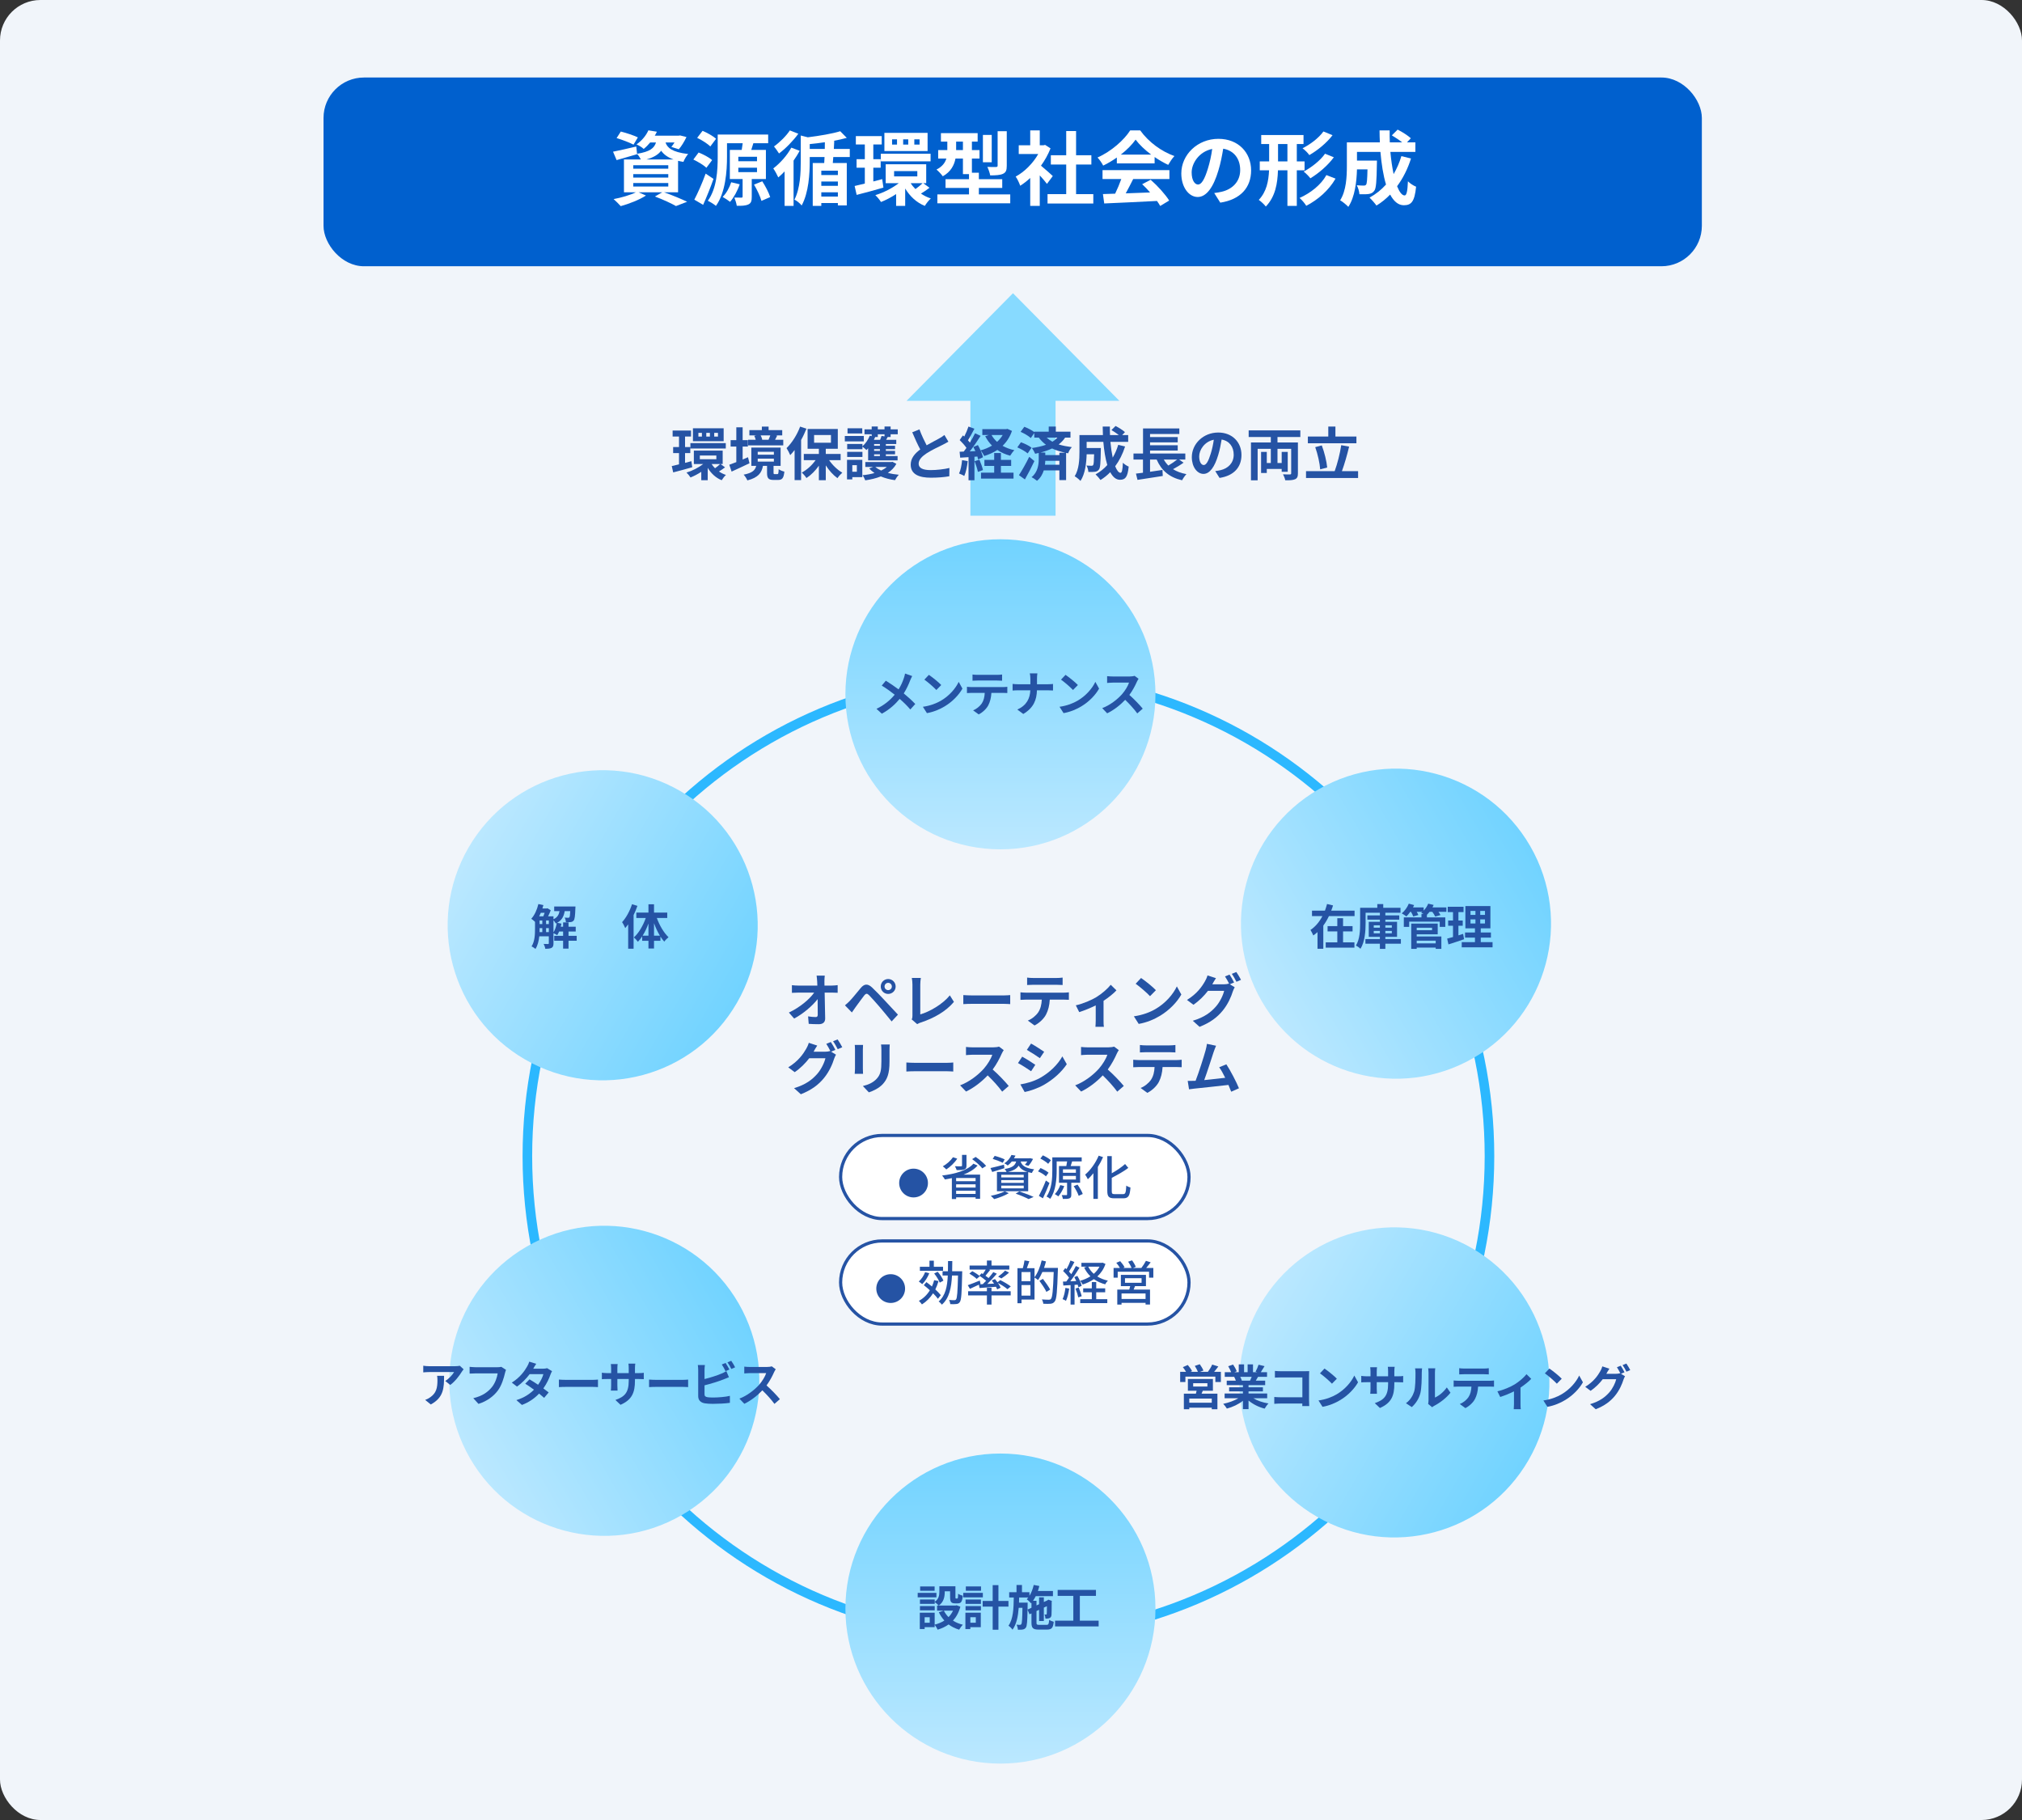 <svg width="600" height="540" viewBox="0 0 600 540" fill="none" xmlns="http://www.w3.org/2000/svg">
<rect x="0" y="0" width="600" height="540" fill="#333333" stroke="none"/>
<rect width="600" height="540" rx="12" fill="#F1F5FA"/>
<path d="M300.586 87L269 118.935H287.951V153H313.22V118.935H332.171L300.586 87Z" fill="#87DAFF"/>
<path d="M299.236 200.312C378.072 200.312 441.981 264.221 441.981 343.058C441.981 421.894 378.072 485.803 299.236 485.803C220.4 485.803 156.49 421.894 156.49 343.058C156.49 264.221 220.4 200.312 299.236 200.312Z" stroke="#2CB8FF" stroke-width="2.845"/>
<path d="M296.864 252.002C322.27 252.002 342.866 231.407 342.866 206.001C342.866 180.595 322.27 160 296.864 160C271.459 160 250.863 180.595 250.863 206.001C250.863 231.407 271.459 252.002 296.864 252.002Z" fill="url(#paint0_linear_897_1439)"/>
<path d="M296.864 523.268C322.27 523.268 342.866 502.673 342.866 477.267C342.866 451.861 322.27 431.266 296.864 431.266C271.459 431.266 250.863 451.861 250.863 477.267C250.863 502.673 271.459 523.268 296.864 523.268Z" fill="url(#paint1_linear_897_1439)"/>
<path d="M374.398 297.058C387.101 319.06 415.235 326.598 437.237 313.896C459.239 301.193 466.778 273.059 454.075 251.057C441.372 229.055 413.238 221.516 391.236 234.219C369.234 246.922 361.696 275.056 374.398 297.058Z" fill="url(#paint2_linear_897_1439)"/>
<path d="M139.478 432.691C152.18 454.693 180.314 462.231 202.316 449.528C224.318 436.826 231.857 408.692 219.154 386.69C206.451 364.688 178.317 357.149 156.315 369.852C134.313 382.555 126.775 410.689 139.478 432.691Z" fill="url(#paint3_linear_897_1439)"/>
<path d="M373.924 387.163C361.221 409.165 368.759 437.299 390.761 450.002C412.763 462.705 440.897 455.166 453.6 433.164C466.303 411.162 458.764 383.028 436.762 370.326C414.76 357.623 386.627 365.161 373.924 387.163Z" fill="url(#paint4_linear_897_1439)"/>
<path d="M139.001 251.53C126.298 273.532 133.836 301.666 155.838 314.369C177.84 327.072 205.974 319.534 218.677 297.532C231.38 275.53 223.842 247.396 201.84 234.693C179.838 221.99 151.704 229.528 139.001 251.53Z" fill="url(#paint5_linear_897_1439)"/>
<path d="M337.854 201.397C337.74 201.554 337.484 201.995 337.356 202.279C336.872 203.389 336.075 204.911 335.122 206.192C336.53 207.415 338.252 209.236 339.091 210.261L337.469 211.669C336.545 210.389 335.222 208.938 333.884 207.643C332.376 209.236 330.484 210.716 328.535 211.641L327.069 210.104C329.36 209.251 331.565 207.515 332.902 206.021C333.841 204.954 334.709 203.545 335.022 202.535H330.199C329.602 202.535 328.819 202.621 328.521 202.635V200.615C328.905 200.672 329.772 200.714 330.199 200.714H335.222C335.833 200.714 336.402 200.629 336.687 200.529L337.854 201.397Z" fill="#2553A4"/>
<path d="M316.18 200.23C317.176 200.899 319.025 202.379 319.85 203.247L318.399 204.726C317.659 203.93 315.881 202.379 314.842 201.653L316.18 200.23ZM314.401 209.706C316.621 209.393 318.47 208.667 319.85 207.842C322.283 206.405 324.133 204.228 325.029 202.308L326.139 204.314C325.058 206.234 323.165 208.198 320.875 209.578C319.438 210.446 317.602 211.242 315.596 211.584L314.401 209.706Z" fill="#2553A4"/>
<path d="M305.751 201.454C305.751 200.97 305.694 200.23 305.566 199.789H307.828C307.743 200.23 307.714 201.013 307.714 201.468V203.019H310.915C311.57 203.019 312.167 202.962 312.466 202.933V204.868C312.167 204.854 311.47 204.811 310.901 204.811H307.7C307.615 207.671 306.718 210.004 303.645 211.839L301.881 210.531C304.67 209.264 305.623 207.216 305.737 204.811H302.109C301.483 204.811 300.914 204.854 300.473 204.882V202.919C300.899 202.962 301.483 203.019 302.052 203.019H305.751V201.454Z" fill="#2553A4"/>
<path d="M288.579 200.131C289.049 200.202 289.632 200.23 290.101 200.23H295.821C296.304 200.23 296.873 200.202 297.357 200.131V201.966C296.873 201.938 296.319 201.909 295.821 201.909H290.116C289.618 201.909 289.02 201.938 288.579 201.966V200.131ZM286.929 203.773C287.356 203.816 287.853 203.858 288.295 203.858H297.613C297.912 203.858 298.538 203.83 298.908 203.773V205.623C298.552 205.594 298.012 205.58 297.613 205.58H294.185C294.099 207.045 293.786 208.24 293.274 209.236C292.776 210.218 291.681 211.328 290.414 211.968L288.75 210.759C289.76 210.374 290.756 209.549 291.325 208.724C291.908 207.842 292.15 206.775 292.207 205.58H288.295C287.868 205.58 287.327 205.608 286.929 205.637V203.773Z" fill="#2553A4"/>
<path d="M275.632 200.23C276.628 200.899 278.477 202.379 279.303 203.247L277.851 204.726C277.112 203.93 275.333 202.379 274.295 201.653L275.632 200.23ZM273.854 209.706C276.073 209.393 277.922 208.667 279.303 207.842C281.735 206.405 283.585 204.228 284.481 202.308L285.591 204.314C284.51 206.234 282.617 208.198 280.327 209.578C278.89 210.446 277.055 211.242 275.049 211.584L273.854 209.706Z" fill="#2553A4"/>
<path d="M270.681 200.586C270.496 200.913 270.226 201.539 270.084 201.866C269.657 202.99 269.017 204.427 268.177 205.736C269.429 206.76 270.624 207.856 271.592 208.88L270.126 210.502C269.131 209.335 268.106 208.339 266.968 207.358C265.716 208.866 264.08 210.445 261.675 211.754L260.082 210.317C262.401 209.193 264.08 207.813 265.488 206.12C264.464 205.309 263.098 204.299 261.647 203.417L262.856 201.966C263.994 202.663 265.488 203.687 266.641 204.541C267.366 203.402 267.85 202.279 268.22 201.155C268.348 200.785 268.505 200.216 268.561 199.846L270.681 200.586Z" fill="#2553A4"/>
<path d="M187.54 268.289L189.147 268.773C188.834 269.683 188.45 270.608 188.009 271.519V281.492H186.402V274.264C186.117 274.649 185.818 275.033 185.534 275.374C185.377 274.962 184.908 274.037 184.595 273.61C185.79 272.315 186.9 270.295 187.54 268.289ZM194.07 277.622H195.82C195.151 276.527 194.554 275.246 194.07 273.909V277.622ZM190.684 277.622H192.42V274.008C191.95 275.317 191.353 276.569 190.684 277.622ZM197.997 272.372H194.909C195.692 274.563 197.001 276.783 198.381 278.077C197.997 278.376 197.413 278.945 197.115 279.386C196.716 278.945 196.346 278.447 195.976 277.878V279.13H194.07V281.421H192.42V279.13H190.556V277.821C190.158 278.433 189.745 278.974 189.29 279.429C189.005 279.031 188.465 278.433 188.08 278.148C189.517 276.868 190.84 274.62 191.623 272.372H188.82V270.765H192.42V268.303H194.07V270.765H197.997V272.372Z" fill="#2553A4"/>
<path d="M164.236 273.039V276.639C164.705 275.899 165.047 274.875 165.217 273.864C165.118 273.907 165.018 273.964 164.919 274.007C164.79 273.722 164.506 273.324 164.236 273.039ZM162.045 276.553H162.856V275.373H162.045V276.553ZM160.124 275.373V275.614C160.124 275.913 160.124 276.226 160.11 276.553H160.921V275.373H160.124ZM161.618 270.834H160.48C160.323 271.19 160.167 271.545 159.996 271.873H161.219C161.362 271.56 161.49 271.19 161.618 270.834ZM162.045 273.11V274.177H162.856V273.11H162.045ZM160.124 273.11V274.177H160.921V273.11H160.124ZM171.122 277.663V279.114H168.703V281.462H167.095V279.114H164.463V277.663H167.095V276.383H165.914C165.744 276.795 165.559 277.165 165.345 277.478C165.103 277.307 164.591 277.037 164.236 276.881V279.883C164.236 280.551 164.122 280.978 163.695 281.22C163.254 281.462 162.671 281.504 161.803 281.504C161.76 281.092 161.532 280.452 161.319 280.067C161.888 280.096 162.443 280.096 162.614 280.096C162.784 280.096 162.856 280.039 162.856 279.854V277.805H160.024C159.882 279.143 159.555 280.523 158.9 281.547C158.659 281.319 158.047 280.935 157.734 280.793C158.687 279.328 158.758 277.208 158.758 275.614V273.509C158.474 273.224 157.947 272.797 157.648 272.598C158.616 271.56 159.37 269.895 159.754 268.23L161.248 268.543C161.163 268.885 161.063 269.226 160.949 269.554H162.244L162.457 269.482L163.425 270.08C163.225 270.635 162.941 271.289 162.642 271.873H164.236V272.74C165.416 272.2 165.843 271.375 166.042 270.336H164.449V268.956H170.766C170.766 268.956 170.752 269.312 170.737 269.497C170.666 271.759 170.538 272.74 170.239 273.11C169.998 273.409 169.727 273.523 169.372 273.58C169.059 273.623 168.504 273.637 167.935 273.623C167.906 273.182 167.764 272.612 167.551 272.257C167.992 272.299 168.376 272.314 168.575 272.314C168.746 272.314 168.859 272.285 168.959 272.157C169.087 272.001 169.158 271.517 169.215 270.336H167.565C167.323 271.816 166.782 272.997 165.331 273.793L166.597 274.049C166.54 274.348 166.484 274.661 166.398 274.96H167.095V273.679H168.703V274.96H170.837V276.383H168.703V277.663H171.122Z" fill="#2553A4"/>
<path d="M434.16 277.08L434.445 278.673C432.88 279.228 431.173 279.769 429.807 280.21L429.423 278.488C429.921 278.36 430.504 278.204 431.159 278.019V274.675H429.722V273.125H431.159V270.621H429.594V269.042H434.289V270.621H432.766V273.125H434.047V274.675H432.766V277.521C433.236 277.379 433.705 277.236 434.16 277.08ZM436.351 272.783V274.007H437.817V272.783H436.351ZM436.351 270.265V271.46H437.817V270.265H436.351ZM440.648 271.46V270.265H439.24V271.46H440.648ZM440.648 274.007V272.783H439.24V274.007H440.648ZM439.396 279.541H442.896V281.078H433.748V279.541H437.675V278.19H434.73V276.667H437.675V275.444H434.829V268.828H442.256V275.444H439.396V276.667H442.412V278.19H439.396V279.541Z" fill="#2553A4"/>
<path d="M426.023 279.101H420.389V279.897H426.023V279.101ZM424.942 275.259H420.389V275.999H424.942V275.259ZM420.389 277.208V277.863H427.702V281.533H426.023V281.149H420.389V281.533H418.767V274.036H426.621V277.208H420.389ZM429.196 269.227V270.55H426.848C427.09 270.891 427.318 271.233 427.446 271.503L425.881 271.944C425.724 271.574 425.369 271.02 425.027 270.55H424.202C423.946 270.877 423.676 271.162 423.419 271.418V272.186H428.868V275.003H427.218V273.452H418.155V275.003H416.562V272.186H421.798V271.19H422.424C422.167 271.048 421.897 270.92 421.712 270.835C421.826 270.749 421.954 270.65 422.068 270.55H420.403C420.602 270.891 420.773 271.233 420.873 271.489L419.35 271.916C419.237 271.56 418.981 271.02 418.696 270.55H418.468C418.098 271.076 417.7 271.546 417.33 271.916C417.003 271.646 416.334 271.19 415.95 271.005C416.804 270.294 417.615 269.198 418.042 268.117L419.621 268.544C419.521 268.772 419.407 268.999 419.294 269.227H422.452V270.18C423.021 269.597 423.505 268.857 423.804 268.117L425.411 268.501C425.312 268.743 425.198 268.985 425.07 269.227H429.196Z" fill="#2553A4"/>
<path d="M407.641 276.91H409.462V276.213H407.641V276.91ZM407.641 274.549V275.246H409.462V274.549H407.641ZM413.005 274.549H411.084V275.246H413.005V274.549ZM413.005 276.91V276.213H411.084V276.91H413.005ZM415.694 278.632V279.998H411.084V281.534H409.462V279.998H405.166V278.632H409.462V277.963H406.162V273.51H409.462V272.87H405.749V271.604H409.462V270.821H405.223V273.937C405.223 276.199 405.009 279.471 403.7 281.506C403.416 281.207 402.733 280.723 402.349 280.553C403.515 278.675 403.601 275.957 403.601 273.937V269.342H408.694V268.246H410.458V269.342H415.58V270.821H411.084V271.604H415.21V272.87H411.084V273.51H414.556V277.963H411.084V278.632H415.694Z" fill="#2553A4"/>
<path d="M398.536 276.355V279.599H401.908V281.164H393.386V279.599H396.829V276.355H393.94V274.79H396.829V272.428H398.536V274.79H401.353V276.355H398.536ZM395.022 270.194H401.95V271.816H394.339C393.869 272.798 393.329 273.751 392.674 274.619V281.505H390.953V276.554C390.554 276.924 390.156 277.237 389.701 277.55C389.516 277.095 389.132 276.326 388.861 275.914C390.355 274.946 391.55 273.452 392.404 271.816H389.317V270.194H393.158C393.4 269.526 393.613 268.871 393.784 268.217L395.562 268.644C395.406 269.17 395.221 269.682 395.022 270.194Z" fill="#2553A4"/>
<path d="M230.187 406.268C230.073 406.425 229.817 406.866 229.689 407.15C229.205 408.26 228.408 409.782 227.455 411.063C228.863 412.286 230.585 414.107 231.424 415.132L229.802 416.54C228.878 415.26 227.555 413.809 226.217 412.514C224.709 414.107 222.817 415.587 220.868 416.512L219.402 414.975C221.693 414.122 223.898 412.386 225.235 410.892C226.174 409.825 227.042 408.417 227.355 407.406H222.532C221.935 407.406 221.152 407.492 220.854 407.506V405.486C221.238 405.543 222.106 405.585 222.532 405.585H227.555C228.166 405.585 228.735 405.5 229.02 405.4L230.187 406.268Z" fill="#2553A4"/>
<path d="M215.305 404.39C215.661 404.917 216.173 405.813 216.443 406.339L215.291 406.823C215.006 406.24 214.565 405.4 214.181 404.845L215.305 404.39ZM216.984 403.75C217.368 404.276 217.894 405.187 218.136 405.685L217.012 406.169C216.713 405.571 216.258 404.746 215.86 404.205L216.984 403.75ZM209.173 405.002C209.102 405.429 209.059 406.083 209.059 406.482V409.171C210.738 408.758 212.716 408.132 213.982 407.591C214.494 407.392 214.978 407.165 215.533 406.823L216.301 408.63C215.746 408.858 215.106 409.128 214.636 409.299C213.199 409.868 210.909 410.579 209.059 411.034V413.666C209.059 414.278 209.344 414.435 209.984 414.563C210.411 414.62 210.994 414.648 211.634 414.648C213.114 414.648 215.419 414.463 216.585 414.15V416.227C215.248 416.426 213.085 416.526 211.52 416.526C210.596 416.526 209.742 416.469 209.13 416.369C207.893 416.142 207.181 415.459 207.181 414.235V406.482C207.181 406.169 207.139 405.429 207.067 405.002H209.173Z" fill="#2553A4"/>
<path d="M192.598 409.326C193.11 409.369 194.148 409.412 194.888 409.412H202.528C203.197 409.412 203.823 409.355 204.193 409.326V411.56C203.851 411.546 203.126 411.489 202.528 411.489H194.888C194.077 411.489 193.124 411.517 192.598 411.56V409.326Z" fill="#2553A4"/>
<path d="M188.415 409.626C188.415 413.155 187.562 415.303 184.133 416.811L182.611 415.374C185.357 414.421 186.566 413.197 186.566 409.697V409.157H183.194V411.092C183.194 411.718 183.237 412.301 183.251 412.586H181.259C181.302 412.301 181.344 411.732 181.344 411.092V409.157H180.135C179.424 409.157 178.912 409.185 178.599 409.214V407.279C178.84 407.321 179.424 407.407 180.135 407.407H181.344V405.998C181.344 405.586 181.302 405.145 181.259 404.718H183.279C183.237 404.988 183.194 405.443 183.194 405.998V407.407H186.566V405.913C186.566 405.344 186.523 404.874 186.48 404.59H188.515C188.472 404.874 188.415 405.344 188.415 405.913V407.407H189.468C190.222 407.407 190.649 407.378 191.033 407.307V409.199C190.72 409.171 190.222 409.157 189.468 409.157H188.415V409.626Z" fill="#2553A4"/>
<path d="M165.844 409.326C166.356 409.369 167.395 409.412 168.134 409.412H175.774C176.443 409.412 177.069 409.355 177.439 409.326V411.56C177.097 411.546 176.372 411.489 175.774 411.489H168.134C167.323 411.489 166.37 411.517 165.844 411.56V409.326Z" fill="#2553A4"/>
<path d="M159.115 404.646C158.759 405.144 158.403 405.784 158.233 406.097H161.121C161.562 406.097 162.045 406.04 162.358 405.941L163.81 406.837C163.653 407.107 163.468 407.492 163.34 407.847C162.956 409 162.245 410.522 161.235 411.945C161.846 412.386 162.401 412.798 162.814 413.14L161.462 414.747C161.078 414.392 160.552 413.951 159.968 413.481C158.716 414.804 157.094 416.014 154.875 416.853L153.225 415.416C155.686 414.662 157.265 413.51 158.446 412.329C157.521 411.646 156.582 411.006 155.857 410.55L157.123 409.256C157.877 409.682 158.773 410.266 159.67 410.863C160.409 409.839 161.021 408.601 161.235 407.719H157.166C156.17 409.042 154.847 410.408 153.41 411.404L151.873 410.223C154.363 408.672 155.686 406.723 156.397 405.485C156.625 405.144 156.924 404.49 157.052 404.006L159.115 404.646Z" fill="#2553A4"/>
<path d="M150.152 406.439C150.024 406.724 149.91 407.136 149.839 407.435C149.512 408.829 148.886 411.035 147.705 412.614C146.41 414.321 144.518 415.73 141.986 416.541L140.435 414.848C143.252 414.179 144.859 412.941 146.012 411.504C146.951 410.323 147.491 408.701 147.676 407.492H141.047C140.406 407.492 139.723 407.521 139.354 407.549V405.543C139.78 405.586 140.591 405.657 141.061 405.657H147.634C147.918 405.657 148.374 405.643 148.758 405.543L150.152 406.439Z" fill="#2553A4"/>
<path d="M137.575 406.282C137.418 406.467 137.148 406.808 137.02 407.022C136.351 408.131 135 409.924 133.606 410.92L132.126 409.739C133.264 409.042 134.374 407.79 134.744 407.093H127.331C126.734 407.093 126.264 407.136 125.596 407.192V405.215C126.136 405.3 126.734 405.357 127.331 405.357H135C135.398 405.357 136.181 405.314 136.451 405.229L137.575 406.282ZM131.77 408.203C131.77 411.731 131.699 414.633 127.829 416.71L126.165 415.359C126.62 415.202 127.132 414.96 127.659 414.576C129.465 413.324 129.807 411.816 129.807 409.483C129.807 409.042 129.778 408.658 129.707 408.203H131.77Z" fill="#2553A4"/>
<path d="M480.924 405.211C481.279 405.723 481.791 406.633 482.048 407.16L480.995 407.601L482.204 408.341C482.048 408.611 481.848 409.009 481.735 409.365C481.35 410.631 480.539 412.523 479.245 414.103C477.893 415.767 476.186 417.062 473.511 418.129L471.832 416.621C474.735 415.753 476.314 414.515 477.566 413.092C478.533 411.997 479.359 410.275 479.586 409.223H475.588C474.635 410.46 473.397 411.712 471.989 412.666L470.396 411.47C472.885 409.962 474.137 408.113 474.834 406.889C475.048 406.548 475.347 405.893 475.475 405.41L477.566 406.093C477.225 406.591 476.855 407.231 476.698 407.544C476.684 407.572 476.67 407.586 476.655 407.615H479.501C479.942 407.615 480.426 407.544 480.739 407.444L480.838 407.501C480.554 406.932 480.155 406.178 479.8 405.666L480.924 405.211ZM482.602 404.57C482.972 405.097 483.499 406.007 483.755 406.505L482.631 406.989C482.332 406.391 481.877 405.566 481.478 405.026L482.602 404.57Z" fill="#2553A4"/>
<path d="M459.754 406.051C460.75 406.719 462.599 408.199 463.425 409.067L461.973 410.547C461.234 409.75 459.455 408.199 458.417 407.473L459.754 406.051ZM457.976 415.526C460.195 415.213 462.045 414.487 463.425 413.662C465.857 412.225 467.707 410.049 468.603 408.128L469.713 410.134C468.632 412.055 466.74 414.018 464.449 415.398C463.012 416.266 461.177 417.063 459.171 417.404L457.976 415.526Z" fill="#2553A4"/>
<path d="M444.331 412.808C446.181 412.409 448.3 411.456 449.424 410.773C450.804 409.934 452.241 408.653 452.967 407.729L454.375 409.109C453.707 409.848 452.455 410.858 451.189 411.698V416.578C451.189 417.076 451.203 417.83 451.288 418.114H449.183C449.211 417.83 449.254 417.076 449.254 416.578V412.822C448.002 413.448 446.408 414.102 445.17 414.486L444.331 412.808Z" fill="#2553A4"/>
<path d="M433 405.951C433.469 406.022 434.053 406.051 434.522 406.051H440.242C440.725 406.051 441.294 406.022 441.778 405.951V407.786C441.294 407.758 440.74 407.73 440.242 407.73H434.536C434.039 407.73 433.441 407.758 433 407.786V405.951ZM431.35 409.593C431.776 409.636 432.274 409.679 432.715 409.679H442.034C442.333 409.679 442.959 409.65 443.329 409.593V411.443C442.973 411.414 442.433 411.4 442.034 411.4H438.605C438.52 412.866 438.207 414.061 437.695 415.057C437.197 416.038 436.101 417.148 434.835 417.788L433.171 416.579C434.181 416.195 435.177 415.37 435.746 414.544C436.329 413.662 436.571 412.595 436.628 411.4H432.715C432.289 411.4 431.748 411.429 431.35 411.457V409.593Z" fill="#2553A4"/>
<path d="M423.782 416.549C423.838 416.279 423.895 415.881 423.895 415.496V407.202C423.895 406.562 423.796 406.021 423.782 405.979H425.901C425.887 406.021 425.802 406.576 425.802 407.216V414.657C426.954 414.159 428.363 413.035 429.316 411.655L430.411 413.22C429.231 414.757 427.182 416.293 425.588 417.104C425.275 417.275 425.105 417.417 424.977 417.531L423.782 416.549ZM417.194 416.336C418.446 415.454 419.215 414.145 419.613 412.936C420.011 411.712 420.026 409.023 420.026 407.302C420.026 406.733 419.983 406.348 419.897 405.993H421.989C421.975 406.064 421.889 406.69 421.889 407.287C421.889 408.966 421.847 411.968 421.462 413.405C421.036 415.013 420.139 416.407 418.93 417.488L417.194 416.336Z" fill="#2553A4"/>
<path d="M413.751 410.574C413.751 414.102 412.898 416.25 409.469 417.758L407.947 416.321C410.692 415.368 411.902 414.145 411.902 410.645V410.104H408.53V412.039C408.53 412.665 408.573 413.248 408.587 413.533H406.595C406.638 413.248 406.68 412.679 406.68 412.039V410.104H405.471C404.76 410.104 404.248 410.132 403.935 410.161V408.226C404.176 408.269 404.76 408.354 405.471 408.354H406.68V406.946C406.68 406.533 406.638 406.092 406.595 405.665H408.615C408.573 405.935 408.53 406.391 408.53 406.946V408.354H411.902V406.86C411.902 406.291 411.859 405.822 411.816 405.537H413.851C413.808 405.822 413.751 406.291 413.751 406.86V408.354H414.804C415.558 408.354 415.985 408.326 416.369 408.254V410.147C416.056 410.118 415.558 410.104 414.804 410.104H413.751V410.574Z" fill="#2553A4"/>
<path d="M393.023 406.051C394.018 406.719 395.868 408.199 396.693 409.067L395.242 410.547C394.502 409.75 392.724 408.199 391.685 407.473L393.023 406.051ZM391.244 415.526C393.464 415.213 395.313 414.487 396.693 413.662C399.126 412.225 400.976 410.049 401.872 408.128L402.982 410.134C401.9 412.055 400.008 414.018 397.717 415.398C396.281 416.266 394.445 417.063 392.439 417.404L391.244 415.526Z" fill="#2553A4"/>
<path d="M378.311 406.762C378.837 406.819 379.577 406.847 380.061 406.847H387.231C387.644 406.847 388.241 406.833 388.483 406.819C388.469 407.146 388.441 407.715 388.441 408.128V415.497C388.441 415.995 388.469 416.749 388.498 417.176H386.435C386.449 416.948 386.449 416.707 386.449 416.436H379.961C379.406 416.436 378.595 416.479 378.126 416.522V414.487C378.624 414.53 379.264 414.572 379.904 414.572H386.463V408.682H380.075C379.478 408.682 378.709 408.711 378.311 408.739V406.762Z" fill="#2553A4"/>
<path d="M371.426 408.512H368.025C368.224 408.881 368.409 409.308 368.509 409.607L368.267 409.65H370.928C371.098 409.308 371.269 408.896 371.426 408.512ZM376.021 414.857H371.895C373.104 415.597 374.755 416.152 376.405 416.408C376.021 416.778 375.523 417.489 375.267 417.944C373.517 417.503 371.795 416.649 370.487 415.54V418.101H368.822V415.625C367.499 416.664 365.749 417.489 364.056 417.93C363.814 417.517 363.33 416.863 362.975 416.521C364.568 416.194 366.247 415.597 367.47 414.857H363.387V413.463H368.822V412.837H364.725V411.613H368.822V410.973H364.013V409.65H366.716C366.603 409.294 366.418 408.867 366.233 408.54L366.403 408.512H363.43V407.132H365.336C365.137 406.591 364.767 405.908 364.454 405.367L365.905 404.869C366.318 405.481 366.787 406.321 366.987 406.875L366.29 407.132H367.584V404.812H369.163V407.132H370.216V404.812H371.81V407.132H373.076L372.564 406.975C372.905 406.392 373.261 405.538 373.46 404.912L375.238 405.339C374.84 405.993 374.456 406.634 374.129 407.132H375.978V408.512H373.304C373.076 408.924 372.848 409.308 372.635 409.65H375.423V410.973H370.487V411.613H374.755V412.837H370.487V413.463H376.021V414.857Z" fill="#2553A4"/>
<path d="M359.574 416.194V414.956H352.901V416.194H359.574ZM354.054 410.403V411.399H358.279V410.403H354.054ZM359.915 412.637H356.913C356.8 412.95 356.672 413.235 356.544 413.505H361.253V418.129H359.574V417.659H352.901V418.129H351.294V413.505H354.865C354.936 413.22 355.021 412.922 355.078 412.637H352.489V409.151H359.915V412.637ZM360.285 407.017H362.277V410.048H360.641V408.454H351.749V410.048H350.198V407.017H351.934C351.678 406.562 351.322 406.05 350.995 405.637L352.46 404.997C352.93 405.538 353.485 406.292 353.727 406.818L353.271 407.017H355.462C355.263 406.505 354.879 405.808 354.538 405.267L356.017 404.77C356.43 405.324 356.899 406.135 357.098 406.648L356.103 407.017H358.436C358.891 406.406 359.432 405.552 359.702 404.869L361.523 405.438C361.11 405.979 360.684 406.548 360.285 407.017Z" fill="#2553A4"/>
<path d="M320.429 480.856H326.006V482.563H313.073V480.856H318.494V473.5H313.842V471.736H325.209V473.5H320.429V480.856Z" fill="#2553A4"/>
<path d="M304.907 477.571L306.073 477.03V475.55L305.945 475.693C305.675 475.38 305.049 474.754 304.679 474.498C304.835 474.341 304.992 474.17 305.134 473.985H302.417C302.403 474.498 302.388 475.01 302.374 475.508H304.935V476.148L304.907 477.571ZM308.378 482.095H310.569C311.124 482.095 311.238 481.853 311.323 480.601C311.664 480.843 312.276 481.085 312.689 481.184C312.504 482.963 312.077 483.503 310.697 483.503H308.207C306.528 483.503 306.073 483.048 306.073 481.426V478.695L305.49 478.965L304.907 477.585C304.85 481.07 304.75 482.436 304.423 482.892C304.167 483.261 303.896 483.404 303.512 483.475C303.157 483.56 302.616 483.546 302.047 483.546C302.018 483.076 301.862 482.45 301.634 482.038C302.075 482.095 302.474 482.095 302.659 482.095C302.844 482.095 302.957 482.052 303.071 481.867C303.256 481.583 303.342 480.388 303.398 477.044H302.289C302.09 479.605 301.634 481.91 300.453 483.532C300.183 483.133 299.657 482.621 299.244 482.351C300.653 480.402 300.781 477.272 300.823 473.985H299.458V472.42H301.634V470.272H303.256V472.42H305.476V473.487C306.059 472.563 306.486 471.424 306.742 470.258L308.406 470.571C308.293 471.069 308.136 471.567 307.98 472.05H312.447V473.587H307.339C307.098 474.085 306.827 474.554 306.528 474.967H307.567V476.333L308.335 475.977V473.943H309.744V475.323L310.768 474.853L310.825 474.811L311.081 474.626L312.134 474.995L312.077 475.223C312.063 477.243 312.063 478.695 312.02 479.121C311.992 479.634 311.792 479.947 311.408 480.103C311.067 480.245 310.612 480.26 310.228 480.26C310.199 479.875 310.085 479.335 309.929 479.022C310.099 479.036 310.299 479.036 310.412 479.036C310.526 479.036 310.597 479.008 310.612 478.823C310.64 478.695 310.64 477.912 310.654 476.56L309.744 476.987V480.957H308.335V477.642L307.567 477.997V481.426C307.567 482.009 307.667 482.095 308.378 482.095Z" fill="#2553A4"/>
<path d="M291.106 470.699V471.979H286.596V470.699H291.106ZM291.647 472.605V473.942H285.828V472.605H291.647ZM289.556 479.832H287.934V481.469H289.556V479.832ZM291.035 478.495V482.792H287.934V483.347H286.468V478.495H291.035ZM286.511 477.798V476.532H291.078V477.798H286.511ZM286.511 475.877V474.583H291.078V475.877H286.511ZM299.244 475.009V476.688H296.271V483.546H294.564V476.688H291.59V475.009H294.564V470.314H296.271V475.009H299.244Z" fill="#2553A4"/>
<path d="M277.335 470.699V471.979H273.038V470.699H277.335ZM277.875 472.605V473.943H272.312V472.605H277.875ZM277.363 476.532V477.798H272.981V476.532H277.363ZM282.798 477.884H280.081C280.422 478.595 280.891 479.235 281.461 479.804C282.015 479.249 282.456 478.609 282.798 477.884ZM275.884 481.469V479.833H274.375V481.469H275.884ZM283.865 476.29L284.975 476.703C284.519 478.424 283.765 479.776 282.784 480.843C283.623 481.384 284.619 481.796 285.714 482.066C285.345 482.422 284.861 483.091 284.619 483.532C283.424 483.176 282.385 482.65 281.489 481.981C280.536 482.65 279.44 483.162 278.231 483.532C278.06 483.119 277.662 482.451 277.349 482.066V482.792H274.375V483.347H272.938V478.495H277.349V482.038C278.416 481.768 279.383 481.369 280.223 480.814C279.568 480.103 279.028 479.278 278.587 478.353L280.038 477.884H278.06V476.361H278.544C278.302 476.077 277.705 475.565 277.363 475.337V475.878H272.981V474.583H277.363V475.266C278.587 474.426 278.743 473.303 278.743 472.349V470.656H283.509V473.843C283.509 474.241 283.538 474.284 283.694 474.284H284.05C284.235 474.284 284.292 474.099 284.306 472.861C284.619 473.103 285.273 473.345 285.686 473.459C285.544 475.223 285.174 475.721 284.221 475.721H283.395C282.257 475.721 281.93 475.28 281.93 473.872V472.15H280.337V472.392C280.337 473.729 280.052 475.351 278.572 476.361H283.58L283.865 476.29Z" fill="#2553A4"/>
<path d="M360.852 310.276C360.63 310.788 360.374 311.42 360.118 312.171C359.572 313.844 358.189 318.181 357.335 320.469C359.418 320.264 361.843 319.991 363.567 319.786C362.969 318.556 362.338 317.413 361.774 316.661L363.908 315.791C365.12 317.635 366.862 320.981 367.647 322.893L365.342 323.917C365.12 323.337 364.847 322.637 364.523 321.903C361.757 322.227 356.584 322.773 354.433 322.995C354.006 323.047 353.375 323.132 352.828 323.2L352.436 320.708C353.016 320.708 353.75 320.708 354.314 320.691C354.45 320.691 354.621 320.673 354.774 320.673C355.765 318.147 357.233 313.469 357.728 311.693C357.967 310.823 358.069 310.293 358.138 309.713L360.852 310.276Z" fill="#2553A4"/>
<path d="M338.253 310.053C338.816 310.138 339.516 310.172 340.08 310.172H346.943C347.523 310.172 348.206 310.138 348.787 310.053V312.255C348.206 312.221 347.54 312.187 346.943 312.187H340.097C339.499 312.187 338.782 312.221 338.253 312.255V310.053ZM336.272 314.423C336.785 314.475 337.382 314.526 337.911 314.526H349.094C349.452 314.526 350.204 314.492 350.648 314.423V316.643C350.221 316.609 349.572 316.592 349.094 316.592H344.979C344.877 318.35 344.501 319.784 343.887 320.979C343.289 322.157 341.975 323.489 340.455 324.257L338.458 322.806C339.67 322.345 340.865 321.355 341.548 320.365C342.248 319.306 342.538 318.026 342.606 316.592H337.911C337.399 316.592 336.75 316.626 336.272 316.66V314.423Z" fill="#2553A4"/>
<path d="M331.987 311.573C331.85 311.76 331.543 312.29 331.389 312.631C330.809 313.963 329.853 315.79 328.709 317.326C330.399 318.794 332.465 320.98 333.472 322.209L331.526 323.899C330.416 322.363 328.828 320.621 327.224 319.068C325.414 320.98 323.143 322.755 320.804 323.865L319.046 322.021C321.795 320.997 324.441 318.914 326.046 317.121C327.172 315.841 328.214 314.151 328.589 312.938H322.802C322.085 312.938 321.146 313.041 320.787 313.058V310.634C321.248 310.702 322.29 310.753 322.802 310.753H328.828C329.563 310.753 330.246 310.651 330.587 310.531L331.987 311.573Z" fill="#2553A4"/>
<path d="M305.952 309.627C307.078 310.242 308.956 311.454 309.844 312.068L308.564 313.963C307.608 313.298 305.832 312.137 304.705 311.505L305.952 309.627ZM302.776 321.748C304.688 321.424 306.737 320.861 308.598 319.836C311.5 318.214 313.873 315.876 315.239 313.434L316.554 315.756C314.966 318.112 312.559 320.28 309.759 321.885C308.017 322.875 305.576 323.729 304.057 324.002L302.776 321.748ZM303.322 313.52C304.466 314.134 306.344 315.312 307.215 315.927L305.969 317.839C304.996 317.173 303.22 316.012 302.076 315.415L303.322 313.52Z" fill="#2553A4"/>
<path d="M297.842 311.573C297.706 311.76 297.399 312.29 297.245 312.631C296.664 313.963 295.708 315.79 294.564 317.326C296.255 318.794 298.32 320.98 299.328 322.209L297.381 323.899C296.272 322.363 294.684 320.621 293.079 319.068C291.269 320.98 288.999 322.755 286.66 323.865L284.901 322.021C287.65 320.997 290.296 318.914 291.901 317.121C293.028 315.841 294.069 314.151 294.445 312.938H288.657C287.94 312.938 287.001 313.041 286.643 313.058V310.634C287.104 310.702 288.145 310.753 288.657 310.753H294.684C295.418 310.753 296.101 310.651 296.442 310.531L297.842 311.573Z" fill="#2553A4"/>
<path d="M268.952 315.244C269.567 315.295 270.813 315.347 271.701 315.347H280.869C281.671 315.347 282.422 315.278 282.866 315.244V317.925C282.457 317.907 281.586 317.839 280.869 317.839H271.701C270.728 317.839 269.584 317.873 268.952 317.925V315.244Z" fill="#2553A4"/>
<path d="M264.017 309.9C263.983 310.378 263.949 310.925 263.949 311.608V314.988C263.949 318.659 263.232 320.246 261.969 321.646C260.842 322.876 259.066 323.712 257.82 324.105L256.044 322.227C257.735 321.834 259.117 321.185 260.142 320.076C261.32 318.795 261.542 317.515 261.542 314.851V311.608C261.542 310.925 261.508 310.378 261.439 309.9H264.017ZM256.096 310.037C256.061 310.43 256.044 310.805 256.044 311.352V317.122C256.044 317.549 256.061 318.215 256.096 318.607H253.62C253.637 318.283 253.705 317.617 253.705 317.105V311.352C253.705 311.027 253.688 310.43 253.637 310.037H256.096Z" fill="#2553A4"/>
<path d="M246.535 309.167C246.962 309.781 247.577 310.874 247.884 311.506L246.62 312.035L248.072 312.923C247.884 313.247 247.645 313.725 247.508 314.152C247.047 315.671 246.074 317.942 244.521 319.837C242.899 321.835 240.85 323.388 237.64 324.669L235.626 322.859C239.109 321.817 241.004 320.332 242.506 318.625C243.667 317.31 244.657 315.245 244.93 313.981H240.133C238.989 315.466 237.504 316.969 235.813 318.113L233.901 316.679C236.889 314.869 238.391 312.65 239.228 311.181C239.484 310.772 239.843 309.986 239.996 309.406L242.506 310.225C242.096 310.823 241.652 311.591 241.465 311.967C241.447 312.001 241.43 312.018 241.413 312.052H244.828C245.357 312.052 245.938 311.967 246.313 311.847L246.433 311.915C246.091 311.232 245.613 310.328 245.186 309.713L246.535 309.167ZM248.55 308.398C248.994 309.03 249.625 310.123 249.933 310.72L248.584 311.301C248.225 310.584 247.679 309.594 247.201 308.945L248.55 308.398Z" fill="#2553A4"/>
<path d="M364.851 289.167C365.278 289.781 365.893 290.874 366.2 291.506L364.937 292.035L366.388 292.923C366.2 293.247 365.961 293.725 365.825 294.152C365.364 295.671 364.391 297.942 362.837 299.837C361.215 301.835 359.166 303.388 355.957 304.669L353.942 302.859C357.425 301.817 359.32 300.332 360.822 298.625C361.983 297.31 362.974 295.245 363.247 293.981H358.449C357.305 295.466 355.82 296.969 354.13 298.113L352.218 296.679C355.205 294.869 356.708 292.65 357.544 291.181C357.801 290.772 358.159 289.986 358.313 289.406L360.822 290.225C360.413 290.823 359.969 291.591 359.781 291.967C359.764 292.001 359.747 292.018 359.73 292.052H363.144C363.673 292.052 364.254 291.967 364.63 291.847L364.749 291.915C364.408 291.232 363.93 290.328 363.503 289.713L364.851 289.167ZM366.866 288.398C367.31 289.03 367.942 290.123 368.249 290.72L366.9 291.301C366.542 290.584 365.995 289.594 365.517 288.945L366.866 288.398Z" fill="#2553A4"/>
<path d="M338.594 290.174C339.789 290.976 342.009 292.752 342.999 293.793L341.257 295.569C340.37 294.613 338.236 292.752 336.989 291.881L338.594 290.174ZM336.46 301.544C339.123 301.169 341.343 300.298 342.999 299.308C345.918 297.583 348.138 294.971 349.213 292.666L350.545 295.074C349.247 297.378 346.977 299.734 344.228 301.391C342.504 302.432 340.301 303.388 337.894 303.798L336.46 301.544Z" fill="#2553A4"/>
<path d="M319.233 298.282C321.453 297.804 323.997 296.661 325.345 295.841C327.001 294.834 328.726 293.297 329.596 292.188L331.287 293.844C330.484 294.731 328.982 295.943 327.462 296.951V302.807C327.462 303.404 327.479 304.309 327.582 304.65H325.055C325.089 304.309 325.141 303.404 325.141 302.807V298.299C323.638 299.051 321.726 299.836 320.241 300.297L319.233 298.282Z" fill="#2553A4"/>
<path d="M304.783 290.053C305.347 290.138 306.047 290.172 306.61 290.172H313.473C314.054 290.172 314.736 290.138 315.317 290.053V292.255C314.736 292.221 314.071 292.187 313.473 292.187H306.627C306.029 292.187 305.312 292.221 304.783 292.255V290.053ZM302.803 294.423C303.315 294.475 303.912 294.526 304.442 294.526H315.624C315.983 294.526 316.734 294.492 317.178 294.423V296.643C316.751 296.609 316.102 296.592 315.624 296.592H311.51C311.407 298.35 311.032 299.784 310.417 300.979C309.82 302.157 308.505 303.489 306.986 304.257L304.988 302.806C306.2 302.345 307.395 301.355 308.078 300.365C308.778 299.306 309.068 298.026 309.137 296.592H304.442C303.93 296.592 303.281 296.626 302.803 296.66V294.423Z" fill="#2553A4"/>
<path d="M285.85 295.244C286.464 295.295 287.711 295.347 288.598 295.347H297.766C298.569 295.347 299.32 295.278 299.764 295.244V297.925C299.354 297.907 298.483 297.839 297.766 297.839H288.598C287.625 297.839 286.481 297.873 285.85 297.925V295.244Z" fill="#2553A4"/>
<path d="M270.535 302.466C270.74 302.039 270.757 301.749 270.757 301.356V292.103C270.757 291.454 270.672 290.651 270.569 290.156H273.25C273.147 290.822 273.079 291.437 273.079 292.103V300.98C275.862 300.178 279.669 297.993 281.854 295.329L283.066 297.258C280.727 300.058 277.193 302.09 273.164 303.405C272.925 303.49 272.55 303.609 272.157 303.866L270.535 302.466Z" fill="#2553A4"/>
<path d="M262.477 292.7C262.477 293.297 262.955 293.775 263.553 293.775C264.151 293.775 264.646 293.297 264.646 292.7C264.646 292.102 264.151 291.607 263.553 291.607C262.955 291.607 262.477 292.102 262.477 292.7ZM261.351 292.7C261.351 291.471 262.324 290.48 263.553 290.48C264.782 290.48 265.772 291.471 265.772 292.7C265.772 293.929 264.782 294.902 263.553 294.902C262.324 294.902 261.351 293.929 261.351 292.7ZM250.731 298.283C251.244 297.873 251.619 297.497 252.148 296.985C252.917 296.2 254.248 294.527 255.426 293.127C256.434 291.932 257.441 291.744 258.773 292.99C259.916 294.066 261.231 295.432 262.255 296.541C263.399 297.753 265.141 299.648 266.455 301.048L264.577 303.063C263.433 301.646 261.982 299.887 260.975 298.709C259.985 297.531 258.465 295.875 257.851 295.244C257.304 294.697 256.946 294.732 256.451 295.346C255.785 296.2 254.573 297.89 253.89 298.812C253.497 299.358 253.087 299.956 252.78 300.4L250.731 298.283Z" fill="#2553A4"/>
<path d="M244.738 289.473C244.67 290.002 244.636 290.668 244.636 291.197C244.636 291.573 244.653 291.982 244.653 292.426H246.787C247.35 292.426 248.153 292.358 248.563 292.29V294.56C248.016 294.543 247.367 294.509 246.906 294.509H244.704C244.755 297.002 244.824 299.853 244.858 302.158C244.875 303.25 244.243 303.882 242.946 303.882C241.904 303.882 240.948 303.848 239.975 303.779L239.787 301.56C240.555 301.697 241.477 301.765 242.058 301.765C242.485 301.765 242.655 301.543 242.655 301.048C242.655 299.904 242.655 298.197 242.621 296.438C241.119 298.402 238.353 300.775 235.656 302.209L234.085 300.433C237.414 298.863 240.231 296.455 241.597 294.509H236.936C236.321 294.509 235.587 294.543 234.99 294.577V292.307C235.485 292.375 236.304 292.426 236.885 292.426H242.536C242.519 291.982 242.502 291.573 242.485 291.197C242.433 290.463 242.382 289.917 242.314 289.473H244.738Z" fill="#2553A4"/>
<path d="M402.5 129.527V131.525H388.09V129.527H394.151V126.557H396.268V129.527H402.5ZM393.827 138.712L391.744 139.259C391.624 137.483 391.027 134.751 390.276 132.669L392.222 132.156C393.024 134.256 393.656 136.903 393.827 138.712ZM398.197 139.788H402.995V141.82H387.544V139.788H396.046C396.814 137.722 397.634 134.547 397.992 132.088L400.331 132.515C399.734 135.025 398.931 137.79 398.197 139.788Z" fill="#2553A4"/>
<path d="M385.855 129.665H379.077V131.286H385.138V140.454C385.138 141.41 384.933 141.906 384.284 142.196C383.618 142.486 382.679 142.52 381.382 142.503C381.296 141.991 380.989 141.206 380.716 140.728C381.552 140.779 382.491 140.779 382.764 140.762C383.055 140.762 383.14 140.676 383.14 140.42V133.164H379.077V137.381H380.323V134.086H382.116V139.976H380.323V139.14H375.901V140.335H374.211V134.086H375.901V137.381H377.096V133.164H373.187V142.52H371.206V131.286H377.096V129.665H370.523V127.701H385.855V129.665Z" fill="#2553A4"/>
<path d="M368.389 134.99C368.389 138.593 366.187 141.136 361.884 141.802L360.604 139.771C361.253 139.702 361.731 139.6 362.192 139.498C364.377 138.985 366.084 137.415 366.084 134.922C366.084 132.566 364.804 130.808 362.499 130.415C362.26 131.866 361.97 133.437 361.475 135.042C360.45 138.49 358.982 140.607 357.121 140.607C355.226 140.607 353.655 138.524 353.655 135.639C353.655 131.695 357.07 128.332 361.492 128.332C365.726 128.332 368.389 131.269 368.389 134.99ZM355.841 135.417C355.841 137.141 356.523 137.978 357.189 137.978C357.906 137.978 358.572 136.902 359.272 134.598C359.665 133.334 359.989 131.883 360.177 130.466C357.36 131.047 355.841 133.539 355.841 135.417Z" fill="#2553A4"/>
<path d="M349.302 136.355H345.341C345.717 137.021 346.16 137.602 346.69 138.131C347.595 137.602 348.568 136.936 349.302 136.355ZM349.899 136.355L351.214 137.277C350.241 137.977 349.097 138.66 348.073 139.207C349.165 139.889 350.48 140.385 352.051 140.675C351.624 141.119 351.043 141.955 350.77 142.502C346.912 141.614 344.641 139.582 343.224 136.355H341.261V139.975C342.456 139.804 343.719 139.616 344.948 139.428L345.034 141.221C342.422 141.648 339.605 142.075 337.539 142.382L337.078 140.521C337.692 140.453 338.392 140.35 339.161 140.265V136.355H336.344V134.563H339.178V127.119H349.951V128.775H341.261V129.68H349.473V131.251H341.261V132.104H349.473V133.675H341.261V134.563H351.726V136.355H349.899Z" fill="#2553A4"/>
<path d="M331.819 131.987L333.851 132.482C333.151 134.701 332.144 136.681 330.915 138.338C331.41 139.567 331.956 140.284 332.502 140.284C332.912 140.284 333.117 139.43 333.202 137.296C333.663 137.774 334.38 138.218 334.927 138.44C334.602 141.598 333.919 142.35 332.332 142.35C331.137 142.35 330.198 141.496 329.446 140.096C328.576 141.001 327.62 141.769 326.561 142.418C326.254 141.974 325.52 141.137 325.093 140.745C326.407 140.028 327.585 139.089 328.576 137.979C327.995 136.05 327.62 133.66 327.398 131.099H322.447V132.926H326.664C326.664 132.926 326.646 133.455 326.646 133.694C326.595 137.279 326.493 138.798 326.1 139.294C325.776 139.737 325.434 139.891 324.922 139.977C324.478 140.045 323.744 140.045 322.959 140.028C322.925 139.43 322.703 138.645 322.395 138.133C323.01 138.184 323.59 138.201 323.864 138.201C324.103 138.201 324.239 138.167 324.376 137.996C324.547 137.757 324.615 136.938 324.666 134.786H322.447C322.378 137.279 322.02 140.608 320.62 142.691C320.261 142.298 319.356 141.547 318.896 141.308C320.193 139.259 320.313 136.289 320.313 134.069V129.084H327.278C327.244 128.248 327.21 127.411 327.21 126.557H329.344C329.327 127.411 329.344 128.248 329.378 129.084H331.99C331.358 128.572 330.505 128.026 329.805 127.599L331.034 126.387C331.973 126.865 333.219 127.65 333.817 128.213L332.997 129.084H334.773V131.099H329.498C329.651 132.806 329.89 134.411 330.18 135.777C330.846 134.633 331.41 133.369 331.819 131.987Z" fill="#2553A4"/>
<path d="M305.408 135.537L306.945 136.8C306.091 138.61 305.084 140.573 304.128 142.246L302.352 140.983C303.206 139.685 304.435 137.534 305.408 135.537ZM306.108 132.839L304.947 134.53C304.298 133.949 302.95 133.198 301.874 132.737L302.95 131.217C304.008 131.593 305.425 132.259 306.108 132.839ZM314.354 134.325H316.13C314.73 134.017 313.398 133.642 312.186 133.061C311.127 133.556 309.966 133.949 308.737 134.273H310.171V135.025H314.354V134.325ZM310.069 137.893H314.354V136.715H310.171C310.154 137.073 310.137 137.483 310.069 137.893ZM313.774 129.835H310.581C311.127 130.33 311.691 130.739 312.288 131.064C312.869 130.705 313.364 130.296 313.774 129.835ZM317.649 129.835H316.061C315.549 130.62 314.9 131.286 314.149 131.866C315.361 132.242 316.659 132.481 318.059 132.669C317.615 133.13 317.154 133.864 316.966 134.495L316.352 134.376V142.451H314.354V139.566H309.727C309.369 140.693 308.771 141.802 307.713 142.656C307.354 142.349 306.586 141.802 306.091 141.581C308.003 140.078 308.225 137.705 308.225 136.254V134.393C307.884 134.478 307.525 134.564 307.167 134.632C306.996 134.171 306.518 133.317 306.21 132.925C307.696 132.72 309.13 132.413 310.376 131.969C309.608 131.388 308.891 130.705 308.242 129.835H306.91V128.486L305.869 129.971C305.254 129.374 303.923 128.588 302.847 128.127L303.957 126.625C304.93 127.001 306.193 127.649 306.91 128.196V128.076H311.196V126.557H313.296V128.076H317.649V129.835Z" fill="#2553A4"/>
<path d="M285.485 136.527L287.158 136.817C286.987 138.422 286.629 140.129 286.134 141.222C285.775 141 285.024 140.642 284.58 140.488C285.075 139.481 285.348 137.961 285.485 136.527ZM289.19 136.834L290.624 136.39C291.051 137.364 291.494 138.61 291.682 139.464L290.18 140.01C290.026 139.156 289.582 137.842 289.19 136.834ZM297.009 138.234V140.232H300.748V142.007H291.102V140.232H295.011V138.234H292.109V136.442H295.011V134.41H297.009V136.442H300.048V138.234H297.009ZM297.538 129.066H294.226C294.636 129.818 295.199 130.5 295.865 131.098C296.531 130.5 297.094 129.818 297.538 129.066ZM298.921 127.24L300.287 127.854C299.672 129.664 298.716 131.115 297.504 132.276C298.528 132.856 299.706 133.3 301.004 133.573C300.577 133.966 300.031 134.734 299.758 135.212C298.324 134.82 297.043 134.256 295.95 133.505C294.789 134.273 293.475 134.854 292.058 135.298C291.836 134.837 291.375 134.086 290.982 133.659C291.307 134.393 291.58 135.127 291.682 135.673L290.248 136.322C290.197 136.066 290.129 135.776 290.026 135.451L289.156 135.52V142.502H287.397V135.639L284.922 135.793L284.751 134.034L285.98 133.983C286.236 133.659 286.509 133.283 286.782 132.891C286.287 132.156 285.468 131.252 284.768 130.569L285.741 129.186C285.861 129.288 285.997 129.408 286.134 129.527C286.612 128.588 287.09 127.461 287.38 126.557L289.138 127.205C288.524 128.366 287.841 129.681 287.226 130.637C287.448 130.876 287.636 131.115 287.807 131.32C288.387 130.364 288.934 129.391 289.326 128.554L290.982 129.322C290.043 130.808 288.865 132.532 287.79 133.915L289.429 133.847C289.241 133.42 289.036 132.993 288.831 132.617L290.18 132.054C290.453 132.532 290.726 133.078 290.965 133.625C292.194 133.3 293.338 132.822 294.363 132.208C293.56 131.405 292.894 130.483 292.348 129.425L293.441 129.066H291.494V127.325H298.563L298.921 127.24Z" fill="#2553A4"/>
<path d="M272.833 127.393C273.482 129.168 274.284 130.807 274.967 132.122C276.367 131.302 277.853 130.568 278.655 130.107C279.304 129.732 279.799 129.441 280.243 129.066L281.421 131.046C280.909 131.353 280.362 131.644 279.731 131.968C278.672 132.497 276.521 133.487 274.967 134.495C273.55 135.434 272.594 136.407 272.594 137.602C272.594 138.831 273.772 139.48 276.145 139.48C277.904 139.48 280.209 139.224 281.728 138.848L281.694 141.307C280.243 141.563 278.433 141.734 276.214 141.734C272.816 141.734 270.238 140.795 270.238 137.858C270.238 135.98 271.433 134.563 273.072 133.351C272.287 131.9 271.468 130.073 270.699 128.263L272.833 127.393Z" fill="#2553A4"/>
<path d="M255.863 127.068V128.605H251.493V127.068H255.863ZM256.324 129.356V130.961H250.69V129.356H256.324ZM254.259 138.012H252.91V139.975H254.259V138.012ZM255.88 136.424V141.563H252.91V142.246H251.339V136.424H255.88ZM251.39 135.588V134.068H255.915V135.588H251.39ZM260.473 129.663H259.619L259.688 129.68C259.568 129.954 259.449 130.227 259.312 130.5H261.156C261.327 130.107 261.497 129.68 261.583 129.339L262.471 129.476V128.844H260.473V129.663ZM261.105 132.258V131.746H259.38V132.258H261.105ZM261.105 133.778V133.266H259.38V133.778H261.105ZM261.105 135.314V134.802H259.38V135.314H261.105ZM257.605 136.595V133.01C257.434 133.197 257.28 133.368 257.11 133.522C256.854 133.266 256.29 132.805 255.915 132.532V133.283H251.39V131.729H255.915V132.412C256.837 131.61 257.639 130.432 258.1 129.254L258.663 129.407V128.844H256.529V127.393H258.663V126.539H260.473V127.393H262.471V126.539H264.28V127.393H266.397V128.844H264.28V129.663H263.41C263.256 129.954 263.102 130.244 262.949 130.5H265.953V131.746H262.863V132.258H265.595V133.266H262.863V133.778H265.595V134.802H262.863V135.314H266.346V136.595H257.605ZM263.153 138.541H259.739C260.2 138.951 260.797 139.309 261.48 139.617C262.112 139.309 262.692 138.951 263.153 138.541ZM264.827 137.022L265.987 137.619C265.39 138.729 264.519 139.6 263.461 140.3C264.468 140.573 265.561 140.761 266.722 140.863C266.312 141.256 265.817 141.99 265.578 142.468C264.058 142.263 262.641 141.887 261.378 141.358C259.978 141.904 258.407 142.28 256.751 142.519C256.598 142.058 256.239 141.375 255.949 141C257.195 140.88 258.407 140.658 259.5 140.351C258.902 139.941 258.373 139.497 257.929 138.985L259.107 138.541H256.768V137.09H264.502L264.827 137.022Z" fill="#2553A4"/>
<path d="M237.425 126.574L239.303 127.189C238.859 128.299 238.329 129.459 237.715 130.552V142.452H235.786V133.523C235.359 134.069 234.932 134.581 234.488 135.042C234.3 134.547 233.737 133.454 233.396 132.959C234.983 131.423 236.537 128.999 237.425 126.574ZM241.573 129.067V131.355H246.576V129.067H241.573ZM249.444 136.528H246.029C247.037 138.013 248.505 139.413 249.939 140.249C249.478 140.642 248.829 141.359 248.505 141.871C247.258 140.983 246.012 139.601 245.039 138.081V142.486H242.99V138.167C241.949 139.669 240.651 140.966 239.303 141.837C238.995 141.342 238.364 140.608 237.903 140.215C239.439 139.413 240.959 138.03 242.017 136.528H238.517V134.684H242.99V133.147H239.644V127.274H248.607V133.147H245.039V134.684H249.444V136.528Z" fill="#2553A4"/>
<path d="M228.565 129.186H225.714C225.936 129.596 226.106 130.074 226.192 130.433L225.97 130.484H228.138L228.053 130.467C228.223 130.091 228.428 129.596 228.565 129.186ZM232.423 130.484V132.14H221.992V130.484H224.245C224.16 130.108 223.989 129.664 223.819 129.323L224.45 129.186H222.368V127.616H226.072V126.574H228.07V127.616H232.116V129.186H230.187L230.614 129.272C230.392 129.733 230.17 130.142 229.982 130.484H232.423ZM221.958 135.657L222.402 137.449C220.609 138.32 218.646 139.208 217.092 139.925L216.409 137.893C216.99 137.688 217.707 137.415 218.492 137.108V132.498H216.802V130.586H218.492V126.779H220.37V130.586H221.924V132.498H220.37V136.34C220.899 136.118 221.429 135.879 221.958 135.657ZM224.843 136.084V136.954H229.64V136.084H224.843ZM224.843 134.052V134.906H229.64V134.052H224.843ZM229.897 140.676H230.665C230.938 140.676 231.023 140.505 231.057 139.208C231.433 139.498 232.218 139.823 232.748 139.925C232.56 141.888 232.082 142.401 230.887 142.401H229.555C227.95 142.401 227.609 141.837 227.609 140.215V138.218H226.397C226.021 140.266 225.031 141.701 221.77 142.537C221.582 142.042 221.053 141.222 220.66 140.83C223.341 140.318 224.092 139.464 224.399 138.218H222.948V132.806H231.638V138.218H229.538V140.198C229.538 140.625 229.589 140.676 229.897 140.676Z" fill="#2553A4"/>
<path d="M213.045 129.544V128.434H211.936V129.544H213.045ZM210.655 129.544V128.434H209.579V129.544H210.655ZM208.282 129.544V128.434H207.241V129.544H208.282ZM214.735 127.068V130.91H205.619V127.068H214.735ZM204.867 133.078V131.473H215.367V133.078H204.867ZM205.158 136.834L205.414 138.627C203.468 139.19 201.402 139.753 199.763 140.163L199.336 138.285C199.951 138.148 200.685 137.978 201.487 137.773V134.427H199.746V132.634H201.487V129.527H199.592V127.751H205.055V129.527H203.28V132.634H204.833V134.427H203.28V137.329L205.158 136.834ZM213.694 137.688H211.167C211.44 138.131 211.782 138.541 212.175 138.934C212.687 138.575 213.301 138.063 213.694 137.688ZM207.667 135.144V136.253H212.567V135.144H207.667ZM213.813 137.688L215.145 138.661C214.548 139.122 213.882 139.565 213.335 139.89C213.967 140.317 214.667 140.675 215.418 140.914C215.009 141.273 214.445 141.99 214.155 142.485C212.396 141.785 210.997 140.453 210.006 138.814V142.485H208.094V139.992C207.053 140.675 205.943 141.256 204.902 141.665C204.646 141.239 204.099 140.573 203.707 140.214C205.414 139.702 207.292 138.746 208.658 137.688H205.892V133.693H214.445V137.688H213.813Z" fill="#2553A4"/>
<rect x="249.441" y="336.892" width="103.384" height="24.66" rx="12.33" fill="white"/>
<rect x="249.441" y="336.892" width="103.384" height="24.66" rx="12.33" stroke="#2553A4" stroke-width="0.948"/>
<path d="M326.016 342.893L327.311 343.319C326.884 344.315 326.372 345.297 325.774 346.236V355.711H324.451V348.1C323.925 348.768 323.355 349.38 322.801 349.892C322.658 349.551 322.246 348.84 322.004 348.512C323.583 347.189 325.105 345.069 326.016 342.893ZM330.782 354.303H333.258C333.997 354.303 334.097 353.805 334.211 351.77C334.538 352.012 335.079 352.254 335.449 352.339C335.278 354.701 334.894 355.541 333.343 355.541H330.654C329.046 355.541 328.577 355.057 328.577 353.335V343.021H329.9V348.114C331.38 347.289 332.873 346.264 333.855 345.368L334.808 346.521C333.457 347.559 331.607 348.583 329.9 349.466V353.35C329.9 354.16 330.042 354.303 330.782 354.303Z" fill="#2553A4"/>
<path d="M311.831 344.258L311.035 345.311C310.551 344.827 309.541 344.159 308.701 343.746L309.455 342.793C310.281 343.163 311.333 343.76 311.831 344.258ZM311.149 347.943L310.366 349.024C309.897 348.555 308.858 347.915 308.019 347.545L308.758 346.563C309.598 346.919 310.636 347.488 311.149 347.943ZM310.352 350.262L311.419 351.002C310.85 352.496 310.124 354.189 309.47 355.541L308.275 354.829C308.872 353.719 309.726 351.898 310.352 350.262ZM314.62 351.614L315.801 351.913C315.388 353.037 314.705 354.203 314.037 354.971C313.795 354.786 313.297 354.445 312.998 354.289C313.681 353.606 314.264 352.61 314.62 351.614ZM315.417 348.896V349.963H319.258V348.896H315.417ZM315.417 346.947V347.972H319.258V346.947H315.417ZM320.51 350.931H317.892V354.431C317.892 355.028 317.793 355.356 317.366 355.541C316.953 355.725 316.327 355.74 315.402 355.725C315.36 355.398 315.189 354.915 315.047 354.587C315.644 354.616 316.242 354.602 316.413 354.602C316.583 354.602 316.64 354.545 316.64 354.388V350.931H314.236V345.966H316.413C316.498 345.525 316.598 345.012 316.654 344.586H313.553V347.26C313.553 349.736 313.311 353.35 311.632 355.697C311.419 355.498 310.836 355.142 310.537 355C312.13 352.766 312.258 349.565 312.258 347.26V343.391H320.979V344.586H318.148C317.992 345.055 317.85 345.539 317.707 345.966H320.51V350.931ZM318.604 351.941L319.742 351.472C320.354 352.339 321.036 353.492 321.292 354.26L320.083 354.801C319.841 354.032 319.201 352.823 318.604 351.941Z" fill="#2553A4"/>
<path d="M299.098 347.714H304.874C303.452 347.273 302.712 346.604 302.271 345.85C301.73 346.718 300.791 347.316 299.098 347.714ZM303.779 349.35V348.554H297.106V349.35H303.779ZM303.779 350.958V350.147H297.106V350.958H303.779ZM303.779 352.594V351.769H297.106V352.594H303.779ZM301.531 344.627H300.236C299.895 345.054 299.497 345.452 299.027 345.808C298.785 345.58 298.344 345.296 298.031 345.167C299.084 344.456 299.781 343.503 300.137 342.678L301.332 342.863C301.204 343.133 301.062 343.403 300.891 343.674H305.458L305.657 343.631L306.539 343.859C306.169 344.598 305.643 345.424 305.159 345.922L304.12 345.594C304.362 345.338 304.604 344.983 304.832 344.627H302.868C303.181 345.651 303.978 346.562 306.866 346.946C306.624 347.202 306.311 347.7 306.198 348.027C305.799 347.956 305.429 347.871 305.102 347.785V353.433H295.826V347.714H298.686C298.558 347.43 298.301 347.045 298.102 346.846C300.393 346.476 301.204 345.793 301.531 344.627ZM298.131 344.001L297.547 345.011C296.879 344.655 295.57 344.143 294.574 343.844L295.157 342.948C296.125 343.19 297.448 343.659 298.131 344.001ZM297.917 345.566L298.045 346.604C296.808 347.017 295.484 347.401 294.432 347.728L293.905 346.562C294.944 346.348 296.452 345.95 297.917 345.566ZM298.145 353.462L299.354 354.017C298.202 354.714 296.423 355.397 295.001 355.781C294.773 355.525 294.304 355.027 294.005 354.799C295.47 354.515 297.163 354.017 298.145 353.462ZM301.389 354.159L302.47 353.49C303.992 354.003 305.7 354.657 306.724 355.141L305.202 355.767C304.362 355.311 302.868 354.671 301.389 354.159Z" fill="#2553A4"/>
<path d="M286.791 342.664V345.851C286.791 346.491 286.635 346.804 286.123 346.989C285.611 347.174 284.885 347.174 283.875 347.174C283.775 346.818 283.548 346.349 283.348 346.022C284.117 346.064 284.942 346.064 285.155 346.05C285.397 346.036 285.468 345.993 285.468 345.822V342.664H286.791ZM282.779 343.361L284.046 343.774C283.249 345.026 281.954 346.221 280.802 346.975C280.574 346.733 280.062 346.264 279.763 346.05C280.916 345.41 282.082 344.4 282.779 343.361ZM289.495 350.461V349.522H283.718V350.461H289.495ZM283.718 354.245H289.495V353.292H283.718V354.245ZM283.718 351.385V352.353H289.495V351.385H283.718ZM288.84 345.268L290.092 345.822C289.068 346.989 287.602 347.857 285.924 348.511H290.832V355.682H289.495V355.255H283.718V355.753H282.452V349.55C281.769 349.707 281.072 349.835 280.389 349.948C280.218 349.635 279.82 349.066 279.55 348.782C283.363 348.326 287.104 347.274 288.84 345.268ZM288.47 343.916L289.509 343.262C290.619 344.016 291.97 345.125 292.625 345.922L291.486 346.662C290.889 345.879 289.566 344.713 288.47 343.916Z" fill="#2553A4"/>
<path d="M266.817 351.01C266.817 348.649 268.724 346.742 271.086 346.742C273.447 346.742 275.354 348.649 275.354 351.01C275.354 353.372 273.447 355.278 271.086 355.278C268.724 355.278 266.817 353.372 266.817 351.01Z" fill="#2553A4"/>
<rect x="249.441" y="368.191" width="103.384" height="24.66" rx="12.33" fill="white"/>
<rect x="249.441" y="368.191" width="103.384" height="24.66" rx="12.33" stroke="#2553A4" stroke-width="0.948"/>
<path d="M339.93 385.416V383.78H332.802V385.416H339.93ZM333.826 379.242V380.608H338.749V379.242H333.826ZM340.044 381.603H336.8C336.658 381.959 336.515 382.315 336.387 382.628H341.253V387.052H339.93V386.554H332.802V387.067H331.536V382.628H335.093C335.192 382.301 335.278 381.931 335.363 381.603H332.603V378.26H340.044V381.603ZM340.115 376.211H342.235V379.085H340.969V377.335H331.664V379.085H330.44V376.211H332.318C332.062 375.728 331.636 375.13 331.251 374.675L332.404 374.191C332.888 374.732 333.457 375.486 333.698 376.012L333.257 376.211H335.776C335.576 375.671 335.15 374.917 334.765 374.348L335.918 373.949C336.359 374.533 336.843 375.358 337.028 375.884L336.188 376.211H338.678C339.147 375.614 339.717 374.732 340.044 374.091L341.452 374.533C341.011 375.116 340.542 375.713 340.115 376.211Z" fill="#2553A4"/>
<path d="M326.258 375.827H322.928C323.327 376.624 323.867 377.336 324.565 377.947C325.248 377.336 325.831 376.638 326.258 375.827ZM327.168 374.632L328.036 375.017C327.51 376.553 326.67 377.762 325.617 378.73C326.514 379.285 327.567 379.712 328.747 379.968C328.477 380.238 328.107 380.736 327.951 381.063C326.684 380.722 325.561 380.209 324.593 379.527C323.597 380.209 322.473 380.736 321.264 381.12C321.107 380.779 320.78 380.281 320.524 380.01C321.605 379.712 322.658 379.27 323.569 378.687C322.8 377.947 322.174 377.079 321.705 376.084L322.487 375.827H320.894V374.689H326.912L327.168 374.632ZM316.142 382.13L317.266 382.329C317.081 383.667 316.754 385.047 316.313 385.957C316.099 385.801 315.573 385.559 315.303 385.459C315.73 384.606 316 383.354 316.142 382.13ZM319.784 381.163L318.86 381.22V387.067H317.679V381.291C316.896 381.333 316.171 381.376 315.53 381.419L315.417 380.252L316.412 380.224C316.669 379.882 316.953 379.498 317.223 379.1C316.782 378.46 316.085 377.691 315.459 377.108L316.099 376.24C316.228 376.34 316.356 376.453 316.484 376.567C316.925 375.785 317.394 374.76 317.65 373.992L318.817 374.447C318.319 375.401 317.721 376.496 317.209 377.279C317.465 377.549 317.707 377.819 317.892 378.061C318.404 377.222 318.888 376.354 319.244 375.628L320.339 376.126C319.542 377.421 318.518 378.972 317.593 380.167C318.162 380.153 318.76 380.124 319.372 380.081C319.187 379.683 318.988 379.285 318.788 378.929L319.685 378.559C320.254 379.484 320.809 380.707 320.979 381.504L320.012 381.931C319.969 381.703 319.884 381.447 319.784 381.163ZM319.13 382.329L320.083 382.016C320.439 382.827 320.823 383.894 320.979 384.591L319.969 384.933C319.827 384.236 319.486 383.154 319.13 382.329ZM325.29 383.425V385.474H328.577V386.64H320.538V385.474H323.981V383.425H321.42V382.258H323.981V380.38H325.29V382.258H327.951V383.425H325.29Z" fill="#2553A4"/>
<path d="M303.124 384.422H305.771V381.278H303.124V384.422ZM305.771 377.422H303.124V380.125H305.771V377.422ZM309.797 376.199H313.923C313.923 376.199 313.923 376.654 313.909 376.825C313.709 383.241 313.539 385.446 312.97 386.158C312.614 386.627 312.272 386.755 311.732 386.826C311.234 386.883 310.394 386.869 309.583 386.826C309.555 386.471 309.399 385.916 309.157 385.546C310.067 385.617 310.892 385.631 311.248 385.631C311.533 385.631 311.689 385.588 311.846 385.389C312.301 384.92 312.486 382.771 312.671 377.408H309.313C308.915 378.318 308.474 379.144 308.018 379.798C307.805 379.599 307.307 379.243 306.98 379.058V385.588H303.124V386.67H301.915V376.27H303.508C303.708 375.587 303.921 374.648 304.006 373.965L305.443 374.207C305.202 374.918 304.931 375.672 304.704 376.27H306.98V378.959C307.919 377.735 308.673 375.843 309.1 373.965L310.38 374.264C310.209 374.918 310.025 375.573 309.797 376.199ZM311.618 382.615L310.508 383.312C310.11 382.444 309.185 381.05 308.431 380.026L309.47 379.442C310.224 380.424 311.191 381.776 311.618 382.615Z" fill="#2553A4"/>
<path d="M290.661 382.159L290.476 381.163C289.552 381.604 288.598 382.045 287.816 382.4L287.176 381.319C288.072 381.02 289.424 380.48 290.733 379.939L290.974 380.935L290.733 381.049L291.629 381.006C291.942 380.707 292.283 380.366 292.625 380.01C292.07 379.527 291.273 378.943 290.619 378.516L291.259 377.777C291.387 377.848 291.501 377.919 291.643 378.004C291.942 377.592 292.255 377.108 292.497 376.695H287.716V375.486H292.852V373.992H294.218V375.486H299.497V376.695H293.507L293.806 376.809C293.365 377.392 292.852 378.018 292.426 378.516C292.753 378.744 293.08 378.986 293.35 379.199C293.877 378.588 294.375 377.976 294.745 377.435L295.797 377.919C294.958 378.901 293.934 380.025 292.966 380.949L294.972 380.85C294.759 380.522 294.517 380.195 294.289 379.911L295.243 379.498C295.484 379.797 295.755 380.124 295.997 380.466L296.808 379.811C297.86 380.323 299.226 381.12 299.938 381.689L298.956 382.514C298.358 381.974 297.135 381.191 296.11 380.65C296.466 381.148 296.765 381.661 296.921 382.059L295.911 382.557C295.826 382.329 295.698 382.073 295.541 381.789C293.777 381.931 292.027 382.059 290.661 382.159ZM287.645 377.876L288.513 377.165C289.281 377.563 290.263 378.203 290.747 378.659L289.822 379.455C289.367 379 288.399 378.331 287.645 377.876ZM297.149 379.313L296.182 378.787C296.85 378.317 297.747 377.549 298.245 376.994L299.425 377.577C298.714 378.232 297.832 378.886 297.149 379.313ZM294.218 382.102V383.126H299.909V384.35H294.218V387.067H292.852V384.35H287.275V383.126H292.852V382.102H294.218Z" fill="#2553A4"/>
<path d="M279.835 375.856V377.051H272.963V375.856H275.808V374.049H277.103V375.856H279.835ZM279.949 379.967L278.853 380.565C278.583 379.825 277.871 378.673 277.203 377.847L278.241 377.335C278.938 378.132 279.664 379.213 279.949 379.967ZM274.514 377.463L275.751 377.776C275.268 379 274.471 380.223 273.66 381.02C273.432 380.807 272.92 380.423 272.636 380.223C273.418 379.541 274.115 378.502 274.514 377.463ZM277.203 379.825L278.497 380.095C278.241 380.992 277.914 381.817 277.544 382.585C278.199 383.183 278.782 383.78 279.166 384.278L278.312 385.359C277.985 384.89 277.473 384.321 276.875 383.723C276.008 385.089 274.898 386.185 273.575 387.024C273.404 386.754 272.935 386.213 272.664 385.971C274.016 385.231 275.111 384.164 275.922 382.827C275.339 382.286 274.713 381.774 274.13 381.319L274.898 380.408C275.424 380.793 275.979 381.234 276.534 381.703C276.804 381.105 277.018 380.494 277.203 379.825ZM282.538 377.179H285.526C285.526 377.179 285.526 377.634 285.511 377.805C285.383 383.681 285.269 385.701 284.814 386.313C284.53 386.739 284.245 386.853 283.79 386.91C283.363 386.981 282.666 386.967 281.983 386.939C281.955 386.583 281.812 386.057 281.613 385.701C282.31 385.758 282.922 385.772 283.192 385.772C283.434 385.772 283.576 385.729 283.704 385.53C284.017 385.146 284.16 383.339 284.274 378.445H282.495C282.31 382.087 281.698 385.16 279.493 387.095C279.28 386.796 278.853 386.355 278.526 386.156C280.546 384.449 281.101 381.717 281.243 378.445H279.692V377.179H281.286C281.314 376.211 281.314 375.201 281.314 374.163H282.581C282.581 375.201 282.566 376.197 282.538 377.179Z" fill="#2553A4"/>
<path d="M260.031 382.325C260.031 379.963 261.938 378.057 264.299 378.057C266.661 378.057 268.568 379.963 268.568 382.325C268.568 384.686 266.661 386.593 264.299 386.593C261.938 386.593 260.031 384.686 260.031 382.325Z" fill="#2553A4"/>
<rect x="96" y="23" width="409" height="56" rx="12" fill="#0060CE"/>
<path d="M415.84 46.327L418.696 47.023C417.712 50.143 416.296 52.927 414.568 55.255C415.264 56.983 416.032 57.991 416.8 57.991C417.376 57.991 417.664 56.791 417.784 53.791C418.432 54.463 419.44 55.087 420.208 55.399C419.752 59.839 418.792 60.895 416.56 60.895C414.88 60.895 413.56 59.695 412.504 57.727C411.28 58.999 409.936 60.079 408.448 60.991C408.016 60.367 406.984 59.191 406.384 58.639C408.232 57.631 409.888 56.311 411.28 54.751C410.464 52.039 409.936 48.679 409.624 45.079H402.664V47.647H408.592C408.592 47.647 408.568 48.391 408.568 48.727C408.496 53.767 408.352 55.903 407.8 56.599C407.344 57.223 406.864 57.439 406.144 57.559C405.52 57.655 404.488 57.655 403.384 57.631C403.336 56.791 403.024 55.687 402.592 54.967C403.456 55.039 404.272 55.063 404.656 55.063C404.992 55.063 405.184 55.015 405.376 54.775C405.616 54.439 405.712 53.287 405.784 50.263H402.664C402.568 53.767 402.064 58.447 400.096 61.375C399.592 60.823 398.32 59.767 397.672 59.431C399.496 56.551 399.664 52.375 399.664 49.255V42.247H409.456C409.408 41.071 409.36 39.895 409.36 38.695H412.36C412.336 39.895 412.36 41.071 412.408 42.247H416.08C415.192 41.527 413.992 40.759 413.008 40.159L414.736 38.455C416.056 39.127 417.808 40.231 418.648 41.023L417.496 42.247H419.992V45.079H412.576C412.792 47.479 413.128 49.735 413.536 51.655C414.472 50.047 415.264 48.271 415.84 46.327Z" fill="white"/>
<path d="M392.704 39.008L395.416 40.112C393.592 42.488 391 44.576 388.528 46.016C388.096 45.392 387.256 44.528 386.512 44C388.72 42.896 391.336 40.952 392.704 39.008ZM393.184 45.608L395.8 46.664C393.976 49.136 391.312 51.392 388.84 52.904C388.384 52.304 387.568 51.464 386.848 50.912C389.08 49.712 391.792 47.648 393.184 45.608ZM379.24 47.888H382.024V42.728H379.24V47.888ZM387.112 50.528H384.808V61.088H382.024V50.528H379.216C379.096 54.44 378.448 58.328 375.616 61.28C375.184 60.704 374.176 59.744 373.528 59.312C375.832 56.864 376.432 53.744 376.576 50.528H373.816V47.888H376.6V42.728H374.248V40.064H386.8V42.728H384.808V47.888H387.112V50.528ZM393.592 51.944L396.304 53C394.288 56.48 391.12 59.24 387.616 61.064C387.16 60.32 386.344 59.336 385.624 58.736C388.816 57.32 391.96 54.896 393.592 51.944Z" fill="white"/>
<path d="M371.248 50.551C371.248 55.615 368.152 59.191 362.104 60.127L360.304 57.271C361.216 57.175 361.888 57.031 362.536 56.887C365.608 56.167 368.008 53.959 368.008 50.455C368.008 47.143 366.208 44.671 362.968 44.119C362.632 46.159 362.224 48.367 361.528 50.623C360.088 55.471 358.024 58.447 355.408 58.447C352.744 58.447 350.536 55.519 350.536 51.463C350.536 45.919 355.336 41.191 361.552 41.191C367.504 41.191 371.248 45.319 371.248 50.551ZM353.608 51.151C353.608 53.575 354.568 54.751 355.504 54.751C356.512 54.751 357.448 53.239 358.432 49.999C358.984 48.223 359.44 46.183 359.704 44.191C355.744 45.007 353.608 48.511 353.608 51.151Z" fill="white"/>
<path d="M332.584 45.871H341.584C339.736 44.479 338.08 42.919 336.976 41.431C335.944 42.895 334.408 44.455 332.584 45.871ZM331.408 48.487V46.735C330.136 47.647 328.744 48.463 327.352 49.135C327.016 48.439 326.272 47.359 325.672 46.735C329.752 44.935 333.568 41.527 335.368 38.695H338.344C340.888 42.223 344.704 44.959 348.496 46.303C347.776 47.047 347.152 48.079 346.648 48.919C345.328 48.295 343.936 47.503 342.616 46.591V48.487H331.408ZM327.16 53.119V50.479H347.008V53.119H336.256C335.56 54.535 334.768 56.023 334.048 57.367C336.352 57.295 338.824 57.199 341.272 57.103C340.528 56.239 339.712 55.375 338.92 54.655L341.44 53.335C343.576 55.207 345.808 57.703 346.936 59.503L344.272 61.111C344.032 60.655 343.696 60.151 343.312 59.623C337.672 59.935 331.744 60.175 327.664 60.367L327.28 57.583L330.904 57.463C331.552 56.119 332.224 54.535 332.728 53.119H327.16Z" fill="white"/>
<path d="M312.4 52.231L310.672 54.559C310.168 53.887 309.352 52.927 308.536 52.039V61.087H305.704V52.807C304.744 53.695 303.736 54.487 302.728 55.111C302.488 54.343 301.816 52.951 301.384 52.399C304 50.983 306.52 48.463 308.08 45.703H302.296V43.111H305.704V38.695H308.536V43.111H309.616L310.12 42.991L311.728 44.023C311.008 45.847 310.048 47.575 308.896 49.159C310.048 50.095 311.896 51.751 312.4 52.231ZM319.312 57.607H324.424V60.391H310.84V57.607H316.384V48.823H311.824V46.063H316.384V38.887H319.312V46.063H323.848V48.823H319.312V57.607Z" fill="white"/>
<path d="M298.744 38.935V49.184C298.744 50.504 298.504 51.175 297.592 51.584C296.728 51.968 295.504 52.039 293.824 52.039C293.704 51.295 293.32 50.215 292.984 49.52C294.064 49.568 295.216 49.568 295.576 49.544C295.912 49.52 296.032 49.447 296.032 49.136V38.935H298.744ZM294.28 40.039V48.151H291.664V40.039H294.28ZM283.72 44.528H285.736V42.008H283.72V44.528ZM290.464 57.679H299.776V60.319H278.152V57.679H287.536V55.76H280.576V53.167H287.536V51.656H285.736V47.047H283.528C283.144 49.016 282.136 50.983 279.76 52.303C279.4 51.776 278.392 50.696 277.888 50.312C279.664 49.4 280.456 48.248 280.816 47.047H278.392V44.528H281.104V42.008H279.208V39.511H290.104V42.008H288.4V44.528H290.656V47.047H288.4V51.248H290.464V53.167H297.4V55.76H290.464V57.679Z" fill="white"/>
<path d="M272.872 42.896V41.336H271.312V42.896H272.872ZM269.512 42.896V41.336H268V42.896H269.512ZM266.176 42.896V41.336H264.712V42.896H266.176ZM275.248 39.416V44.816H262.432V39.416H275.248ZM261.376 47.864V45.608H276.136V47.864H261.376ZM261.784 53.144L262.144 55.664C259.408 56.456 256.504 57.248 254.2 57.824L253.6 55.184C254.464 54.992 255.496 54.752 256.624 54.464V49.76H254.176V47.24H256.624V42.872H253.96V40.376H261.64V42.872H259.144V47.24H261.328V49.76H259.144V53.84L261.784 53.144ZM273.784 54.344H270.232C270.616 54.968 271.096 55.544 271.648 56.096C272.368 55.592 273.232 54.872 273.784 54.344ZM265.312 50.768V52.328H272.2V50.768H265.312ZM273.952 54.344L275.824 55.712C274.984 56.36 274.048 56.984 273.28 57.44C274.168 58.04 275.152 58.544 276.208 58.88C275.632 59.384 274.84 60.392 274.432 61.088C271.96 60.104 269.992 58.232 268.6 55.928V61.088H265.912V57.584C264.448 58.544 262.888 59.36 261.424 59.936C261.064 59.336 260.296 58.4 259.744 57.896C262.144 57.176 264.784 55.832 266.704 54.344H262.816V48.728H274.84V54.344H273.952Z" fill="white"/>
<path d="M234.376 38.695L236.896 39.679C235.384 41.743 233.152 44.071 231.16 45.535C230.8 44.959 230.104 43.951 229.672 43.447C231.376 42.247 233.368 40.255 234.376 38.695ZM234.808 43.807L237.304 44.743C236.776 45.703 236.152 46.687 235.48 47.647V61.087H232.816V50.863C232.192 51.535 231.568 52.111 230.944 52.639C230.68 52.015 229.912 50.575 229.456 49.975C231.448 48.463 233.56 46.135 234.808 43.807ZM240.28 44.191H244.744C244.744 43.519 244.768 42.847 244.768 42.199C243.256 42.439 241.744 42.607 240.28 42.751V44.191ZM248.632 51.943V50.647H243.712V51.943H248.632ZM243.712 58.327H248.632V57.055H243.712V58.327ZM243.712 53.863V55.135H248.632V53.863H243.712ZM252.16 46.591H247.264C247.216 47.215 247.168 47.815 247.12 48.367H251.272V60.943H248.632V60.247H243.712V61.087H241.168V48.367H244.576C244.624 47.815 244.648 47.215 244.672 46.591H240.28V47.815C240.28 51.439 239.992 57.127 237.88 60.967C237.472 60.415 236.416 59.527 235.744 59.239C237.472 55.831 237.616 51.175 237.616 47.791V40.207L239.704 40.735C243.208 40.303 247.024 39.655 249.328 38.935L251.272 40.903C250.096 41.239 248.752 41.527 247.336 41.791H247.552C247.528 42.559 247.48 43.375 247.432 44.191H252.16V46.591Z" fill="white"/>
<path d="M212.488 41.168L210.784 43.448C209.968 42.656 208.264 41.552 206.872 40.904L208.48 38.816C209.848 39.392 211.6 40.376 212.488 41.168ZM211.312 47.504L209.608 49.784C208.816 48.992 207.112 47.984 205.744 47.336L207.304 45.248C208.696 45.8 210.448 46.712 211.312 47.504ZM209.392 51.512L211.72 53.072C210.832 55.64 209.704 58.4 208.648 60.776L206.032 59.24C207.016 57.368 208.384 54.32 209.392 51.512ZM216.976 54.08L219.496 54.68C218.848 56.624 217.744 58.616 216.64 59.888C216.112 59.456 215.056 58.784 214.432 58.424C215.536 57.368 216.448 55.664 216.976 54.08ZM219.088 49.76V51.08H224.632V49.76H219.088ZM219.088 46.52V47.84H224.632V46.52H219.088ZM227.272 53.12H223.072V58.376C223.072 59.6 222.904 60.272 222.064 60.656C221.224 61.04 220.12 61.088 218.632 61.064C218.512 60.32 218.2 59.312 217.912 58.616C218.728 58.64 219.712 58.64 220 58.64C220.264 58.64 220.36 58.568 220.36 58.304V53.12H216.568V44.48H220.096C220.192 43.832 220.312 43.112 220.384 42.488H215.728V46.544C215.728 50.768 215.296 57.128 212.44 61.088C211.936 60.632 210.736 59.888 210.04 59.576C212.728 55.856 212.968 50.432 212.968 46.544V39.92H227.944V42.488H223.552C223.312 43.184 223.12 43.856 222.928 44.48H227.272V53.12ZM223.744 54.776L226.192 53.792C227.128 55.232 228.136 57.176 228.544 58.472L225.952 59.6C225.592 58.304 224.656 56.288 223.744 54.776Z" fill="white"/>
<path d="M189.28 40.76L187.984 42.92C186.88 42.32 184.624 41.456 182.968 40.976L184.216 39.032C185.8 39.416 188.08 40.184 189.28 40.76ZM187.912 54.296V55.352H198.304V54.296H187.912ZM187.912 51.656V52.688H198.304V51.656H187.912ZM187.912 49.016V50.048H198.304V49.016H187.912ZM191.8 47.312H199.864C198.016 46.64 196.912 45.752 196.192 44.72C195.352 45.848 194.008 46.688 191.8 47.312ZM201.208 57.056H197.056C199.504 57.92 202.264 59.072 203.896 59.864L200.584 61.136C199.216 60.344 196.768 59.216 194.344 58.304L196.504 57.056H189.496L191.68 58.016C189.688 59.312 186.616 60.488 184.192 61.16C183.688 60.608 182.68 59.576 182.08 59.072C184.408 58.64 187.024 57.872 188.68 57.056H185.152V47.312H190.168C189.88 46.736 189.424 46.04 189.04 45.656L189.064 45.752C187 46.352 184.768 47 182.968 47.504L181.912 45.008C183.688 44.672 186.256 44.072 188.8 43.472L189.04 45.632C192.856 45.008 194.128 43.976 194.656 42.272H192.928C192.376 42.944 191.752 43.592 191.008 44.192C190.504 43.688 189.52 43.112 188.872 42.848C190.6 41.648 191.776 40.064 192.4 38.672L194.92 39.08C194.728 39.488 194.536 39.872 194.296 40.256H201.376L201.808 40.184L203.704 40.664C203.08 41.96 202.216 43.4 201.424 44.288L199.216 43.592C199.504 43.232 199.84 42.776 200.152 42.272H197.488C197.992 43.808 199.36 45.128 204.208 45.704C203.68 46.232 203.056 47.336 202.792 48.032C202.216 47.936 201.688 47.84 201.208 47.72V57.056Z" fill="white"/>
<defs>
<linearGradient id="paint0_linear_897_1439" x1="296.864" y1="160" x2="296.864" y2="252.002" gradientUnits="userSpaceOnUse">
<stop stop-color="#71D3FF"/>
<stop offset="1" stop-color="#BBE8FF"/>
</linearGradient>
<linearGradient id="paint1_linear_897_1439" x1="296.864" y1="431.266" x2="296.864" y2="523.268" gradientUnits="userSpaceOnUse">
<stop stop-color="#71D3FF"/>
<stop offset="1" stop-color="#BBE8FF"/>
</linearGradient>
<linearGradient id="paint2_linear_897_1439" x1="454.075" y1="251.057" x2="374.398" y2="297.058" gradientUnits="userSpaceOnUse">
<stop stop-color="#71D3FF"/>
<stop offset="1" stop-color="#BBE8FF"/>
</linearGradient>
<linearGradient id="paint3_linear_897_1439" x1="219.154" y1="386.69" x2="139.478" y2="432.691" gradientUnits="userSpaceOnUse">
<stop stop-color="#71D3FF"/>
<stop offset="1" stop-color="#BBE8FF"/>
</linearGradient>
<linearGradient id="paint4_linear_897_1439" x1="453.6" y1="433.164" x2="373.924" y2="387.163" gradientUnits="userSpaceOnUse">
<stop stop-color="#71D3FF"/>
<stop offset="1" stop-color="#BBE8FF"/>
</linearGradient>
<linearGradient id="paint5_linear_897_1439" x1="218.677" y1="297.532" x2="139.001" y2="251.53" gradientUnits="userSpaceOnUse">
<stop stop-color="#71D3FF"/>
<stop offset="1" stop-color="#BBE8FF"/>
</linearGradient>
</defs>
</svg>
